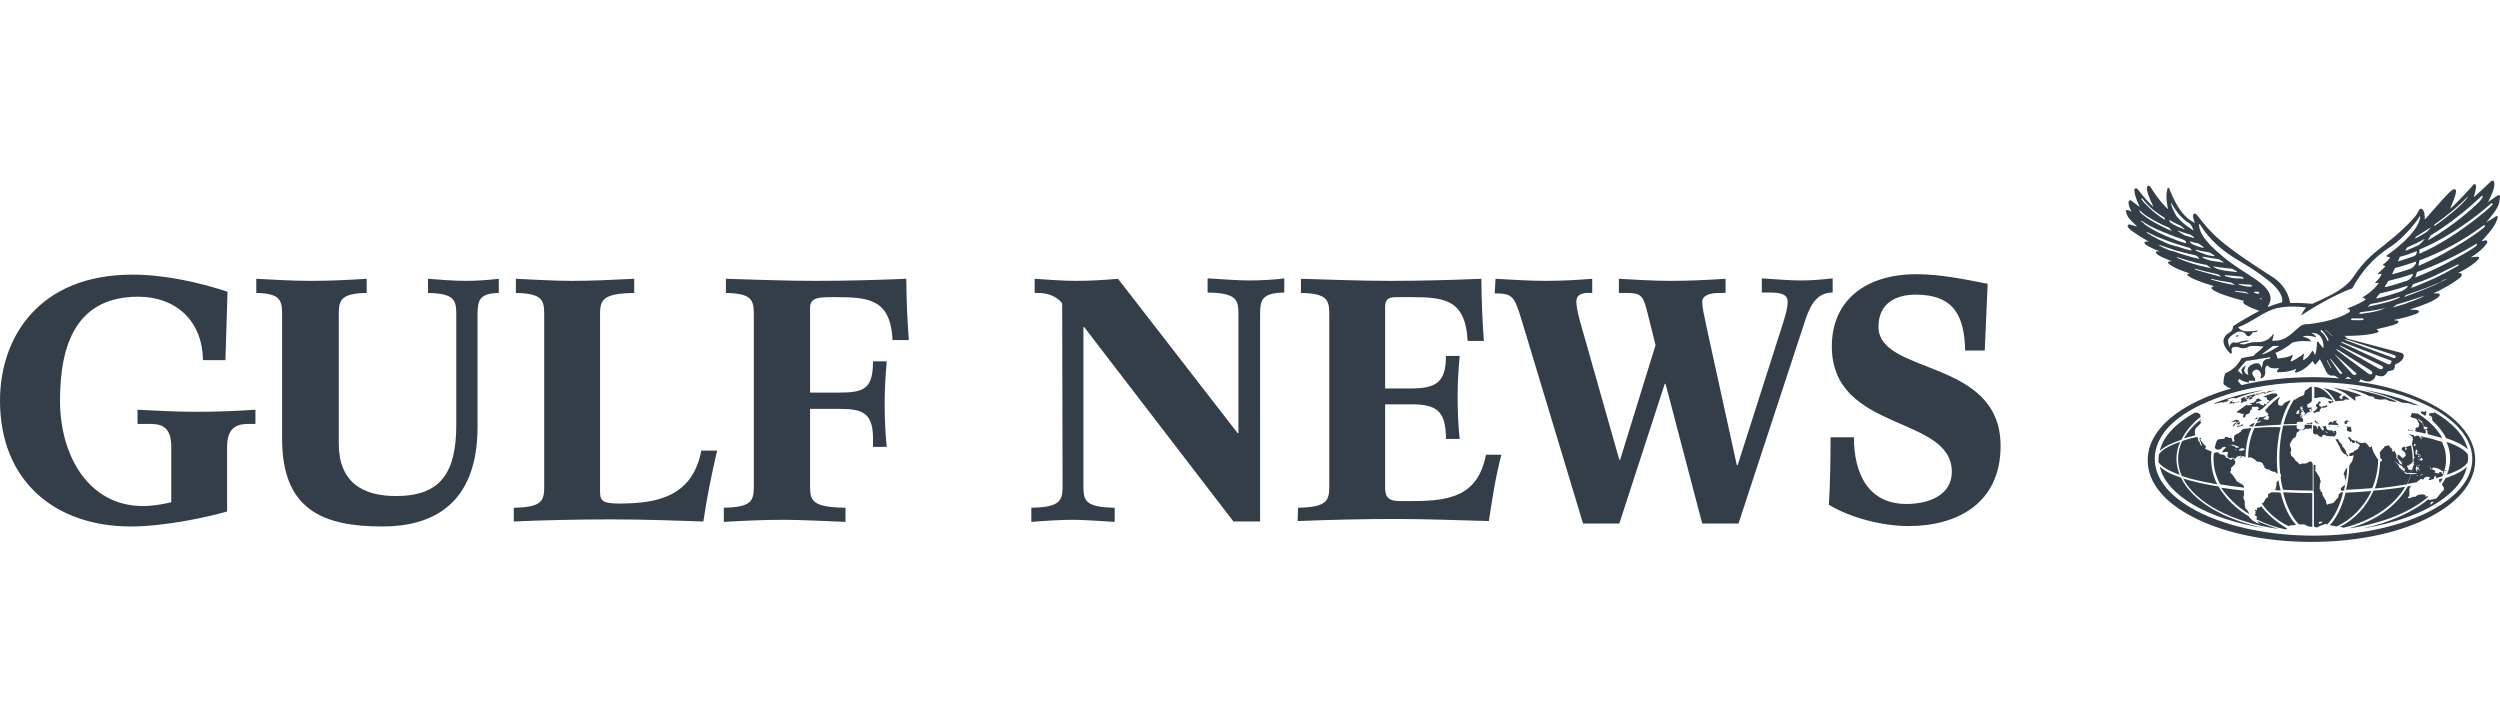 <?xml version="1.0" encoding="UTF-8"?> <svg xmlns="http://www.w3.org/2000/svg" xmlns:xlink="http://www.w3.org/1999/xlink" width="346px" height="100px" viewBox="0 0 346 100" version="1.1"><title>gulf-news-logo</title><g id="gulf-news-logo" stroke="none" stroke-width="1" fill="none" fill-rule="evenodd"><g id="Group-5" transform="translate(0, 25)" fill="#333E48"><path d="M309.523,21.433 C309.465,21.433 309.465,21.49 309.465,21.548 C309.465,21.606 309.58,21.606 309.638,21.606 C309.696,21.548 309.811,21.433 309.869,21.375 C309.811,21.375 309.58,21.433 309.523,21.433 L309.523,21.433 Z M310.792,30.205 L310.619,30.032 L310.965,29.916 L311.08,29.974 L310.792,30.205 Z M312.06,29.628 C312.176,29.57 311.945,29.57 311.945,29.57 L311.599,29.685 L311.541,29.685 C310.907,29.859 310.33,30.032 309.753,30.263 L309.811,30.263 C309.811,30.263 309.926,30.205 310.042,30.147 L310.273,30.147 L310.1,30.32 L310.215,30.378 L310.1,30.724 L310.215,30.724 C310.215,30.724 310.446,30.667 310.446,30.724 L310.446,30.609 L310.734,30.551 L310.849,30.551 L311.022,30.436 L310.965,30.378 L310.849,30.32 L311.08,30.205 L311.253,30.032 L311.426,29.859 L311.657,29.801 L311.657,29.859 L311.368,30.032 L311.253,30.147 L311.195,30.205 L311.311,30.32 C311.311,30.32 311.368,30.263 311.426,30.263 L311.484,30.263 C311.599,30.205 311.714,30.147 311.83,30.089 C311.484,30.089 311.772,29.974 311.772,29.974 L312.003,29.801 L312.291,29.628 L312.752,29.57 L312.983,29.455 L312.176,29.512 C312.233,29.743 312.003,29.685 312.06,29.628 L312.06,29.628 Z M324.402,42.901 C324.633,41.92 324.806,40.882 324.863,39.727 C324.806,39.785 324.748,39.843 324.69,39.9 C324.517,40.131 324.344,40.651 324.344,40.651 L324.46,40.766 C324.46,40.766 324.517,40.882 324.517,40.939 L324.517,41.17 C324.517,41.17 324.633,41.228 324.633,41.343 L324.633,41.574 L324.633,41.92 C324.633,42.093 324.344,42.267 324.229,42.324 C324.114,42.382 324.114,42.44 324.056,42.497 C323.998,42.555 323.941,42.671 323.941,42.671 C323.941,42.671 323.998,42.728 323.998,42.901 C324.114,42.901 324.229,42.901 324.402,42.901 L324.402,42.901 Z M333.11,30.782 C333.514,30.84 333.341,30.782 333.802,30.955 C333.975,31.013 334.379,31.071 334.783,31.128 C332.534,30.147 329.881,29.397 326.94,28.935 C328.958,29.339 330.804,29.974 332.418,30.724 C332.591,30.724 332.88,30.782 333.11,30.782 L333.11,30.782 Z M333.341,34.418 L333.283,34.591 C333.341,34.591 333.399,34.591 333.456,34.649 L333.456,34.591 L333.456,34.476 L333.341,34.418 Z M327.862,36.611 C327.862,36.611 327.747,36.669 327.747,36.611 C327.747,36.553 327.574,36.495 327.574,36.495 L327.401,36.265 L327.286,36.265 L326.882,36.322 C326.709,36.265 326.594,36.265 326.421,36.207 C326.248,36.207 326.305,36.149 326.248,36.091 C326.248,36.034 326.19,35.976 326.132,35.976 C326.017,35.976 325.959,36.034 325.959,36.034 C325.901,36.034 325.728,35.918 325.671,35.918 C325.613,35.918 325.498,35.861 325.44,35.803 C325.382,35.745 325.267,35.514 325.209,35.514 L324.979,35.514 C324.921,35.572 324.979,35.63 325.036,35.687 C325.094,35.745 325.152,35.861 325.209,35.918 C325.267,35.976 325.267,36.034 325.267,36.091 C325.267,36.149 325.325,36.207 325.325,36.207 L325.382,36.207 L325.382,36.091 L325.44,36.034 L325.498,36.091 L325.555,36.265 L325.613,36.322 L325.728,36.322 C325.786,36.322 325.844,36.322 325.844,36.265 C325.901,36.207 326.075,36.034 326.075,36.034 L326.075,36.207 C326.075,36.322 326.248,36.38 326.305,36.38 C326.363,36.38 326.363,36.38 326.421,36.438 C326.478,36.438 326.478,36.495 326.536,36.553 C326.536,36.611 326.594,36.611 326.594,36.611 C326.594,36.611 326.594,36.726 326.478,36.842 C326.363,36.957 326.421,37.073 326.421,37.073 C326.421,37.073 326.363,37.073 326.305,37.13 C326.305,37.188 326.305,37.188 326.248,37.188 C326.19,37.188 326.132,37.246 326.075,37.303 C326.017,37.361 325.959,37.361 325.844,37.361 C325.728,37.419 325.786,37.534 325.786,37.534 C325.613,37.592 325.382,37.707 325.152,37.765 L325.152,38.111 L325.267,38.111 L325.382,38.111 L325.498,38.111 L325.671,37.996 L325.728,37.996 C325.728,37.996 325.786,38.227 325.671,38.342 C325.613,38.458 325.613,38.746 325.498,38.919 C325.382,39.035 325.267,39.208 325.209,39.323 L325.152,39.381 C325.094,40.535 324.979,41.69 324.69,42.786 C325.901,42.728 327.113,42.671 328.324,42.555 C328.843,41.286 329.131,39.958 329.131,38.515 L329.073,38.515 C329.073,38.515 328.958,38.4 328.9,38.285 C328.843,38.169 328.785,38.111 328.67,37.881 C328.554,37.65 328.439,37.534 328.439,37.419 L328.266,36.957 L328.266,36.842 L328.266,36.784 L328.208,36.726 L328.151,36.842 C328.151,36.842 328.035,36.899 327.978,36.899 C327.92,36.899 327.747,36.669 327.747,36.669 C327.747,36.669 327.805,36.669 327.862,36.611 C327.862,36.669 327.862,36.611 327.862,36.611 L327.862,36.611 Z M335.071,32.167 C335.302,32.34 335.533,32.456 335.706,32.629 L335.648,32.571 L335.648,32.456 C335.648,32.456 335.763,32.456 335.763,32.398 L335.763,32.225 L335.763,32.109 L335.821,32.052 L335.821,31.994 L335.706,31.936 L335.706,31.879 L335.59,31.879 L335.648,31.936 L335.59,31.936 L335.533,32.052 L335.417,31.994 C335.417,31.936 335.36,31.936 335.187,31.936 C334.956,31.994 335.071,32.167 335.071,32.167 L335.071,32.167 Z M308.773,36.553 L309.004,36.553 L309.119,36.553 L309.234,36.611 L309.407,36.669 L309.58,36.726 L309.696,36.784 L309.869,36.842 L309.869,36.899 L309.811,36.957 L309.638,36.957 L309.407,36.957 L309.35,36.957 L309.465,36.899 L309.407,36.899 L309.292,36.842 L309.234,36.726 L309.119,36.726 L308.946,36.669 L308.831,36.611 L308.773,36.553 L308.658,36.611 L308.485,36.669 L308.427,36.669 L308.773,36.553 Z M310.1,37.073 L310.1,37.073 L310.1,37.015 L310.273,37.073 L310.446,37.015 C310.446,37.015 310.561,37.073 310.561,37.13 L310.734,37.188 L310.734,37.246 L310.561,37.246 L310.446,37.303 L310.388,37.303 L310.273,37.419 L310.215,37.361 L309.869,37.361 L309.869,37.188 L310.042,37.188 L310.1,37.073 Z M309.58,37.303 L309.407,37.303 L309.35,37.246 L309.35,37.188 L309.58,37.303 Z M307.677,35.745 L307.447,35.745 C307.447,35.745 307.216,35.803 307.101,35.803 C306.985,35.803 306.928,35.861 306.812,35.976 C306.697,36.265 306.639,36.553 306.524,36.899 C306.582,37.13 306.812,37.246 306.985,37.246 C307.274,37.188 307.447,37.13 307.447,37.073 C307.447,37.015 307.62,36.899 307.62,36.899 L307.908,36.842 L308.023,36.842 C308.023,36.842 308.081,36.899 308.023,36.957 C307.966,37.073 307.793,37.188 307.793,37.188 C307.793,37.188 307.677,37.303 307.677,37.361 C307.677,37.419 307.562,37.477 307.504,37.534 C307.447,37.592 307.735,37.592 307.735,37.592 L308.139,37.534 L308.369,37.592 C308.369,37.65 308.254,37.996 308.254,38.111 C308.254,38.227 308.427,38.342 308.542,38.4 C308.542,38.4 308.6,38.458 308.715,38.4 C308.831,38.342 309.004,38.342 309.004,38.342 L309.177,38.4 L309.292,38.573 L309.35,38.458 L309.465,38.4 L309.523,38.342 C309.523,38.342 309.465,38.285 309.58,38.227 C309.696,38.169 309.58,38.169 309.696,38.169 C309.811,38.169 309.811,38.169 309.926,38.111 C310.042,38.054 310.1,38.054 310.1,38.054 L310.157,38.111 L310.1,38.227 L310.1,38.285 C310.1,38.342 310.042,38.4 310.1,38.4 L310.215,38.4 L310.157,38.285 L310.157,38.227 L310.446,38.111 L310.619,38.169 L310.619,38.227 L310.792,38.227 C310.792,37.881 310.792,37.534 310.849,37.188 L310.849,37.13 C310.965,36.091 311.195,35.11 311.599,34.245 C311.195,34.302 310.792,34.302 310.446,34.36 C310.446,34.36 310.446,34.418 310.388,34.418 C310.33,34.476 310.273,34.533 310.157,34.591 L310.157,34.706 L309.753,34.995 C309.638,35.053 309.523,35.053 309.465,35.11 C309.407,35.11 309.234,35.284 309.234,35.341 C309.177,35.399 309.177,35.687 309.177,35.687 C309.177,35.745 309.234,35.861 309.234,35.918 C309.234,35.976 309.292,35.976 309.234,36.034 C309.177,36.091 309.119,36.149 309.061,36.149 L309.004,36.149 C309.004,36.149 308.946,35.976 308.946,35.918 C308.946,35.861 308.888,35.803 308.888,35.803 L308.888,35.687 L308.831,35.63 C308.831,35.63 308.715,35.572 308.658,35.572 C308.6,35.63 308.542,35.63 308.542,35.63 C308.542,35.63 308.427,35.514 308.312,35.514 C308.196,35.514 307.908,35.399 307.908,35.514 C307.908,35.63 308.081,35.63 307.908,35.63 C307.735,35.745 307.735,35.745 307.677,35.745 L307.677,35.745 Z M328.266,29.859 C328.497,29.916 328.785,29.974 328.554,30.032 C328.381,30.089 328.785,30.205 328.785,30.205 L329.419,30.32 C329.419,30.32 329.938,30.263 330.112,30.263 C330.285,30.263 330.688,30.493 330.688,30.493 L331.323,30.609 L331.669,30.609 L331.669,30.551 C329.708,29.685 327.401,29.108 324.863,28.704 C325.844,28.993 326.767,29.281 327.632,29.685 C327.862,29.859 328.093,29.859 328.266,29.859 L328.266,29.859 Z M308.427,30.84 L308.773,30.84 L309.004,30.782 L309.119,30.782 L309.061,30.84 C309.061,30.84 309.061,30.897 309.119,30.897 C309.177,30.897 309.234,30.782 309.234,30.782 L309.234,30.724 L309.58,30.667 L309.869,30.667 L309.926,30.667 L309.926,30.609 C309.926,30.551 309.696,30.609 309.696,30.609 C309.696,30.609 309.061,30.724 309.004,30.667 C308.946,30.667 308.888,30.609 308.888,30.551 C308.946,30.493 309.119,30.493 309.119,30.436 L309.061,30.436 C308.888,30.493 308.715,30.551 308.542,30.667 L308.658,30.667 L308.658,30.724 L308.427,30.84 Z M333.975,34.706 L333.975,34.706 C333.975,34.649 333.918,34.591 333.918,34.591 L333.687,34.591 C333.629,34.591 333.572,34.649 333.572,34.649 C333.745,34.649 333.86,34.649 333.975,34.706 L333.975,34.706 Z M325.036,33.264 L324.979,33.206 L324.921,33.206 L324.806,33.206 L324.69,33.206 L324.575,33.264 L324.46,33.379 C324.46,33.494 324.517,33.552 324.517,33.668 L324.863,33.668 L324.748,33.552 L324.748,33.494 L324.806,33.552 L324.863,33.494 L324.806,33.437 L324.863,33.379 L325.094,33.379 L325.094,33.321 L324.979,33.264 C325.036,33.437 325.036,33.264 325.036,33.264 L325.036,33.264 Z M335.936,34.245 L335.879,34.418 L335.706,34.36 L335.648,34.36 L335.648,34.418 L335.59,34.418 L335.417,34.302 C335.417,34.302 335.417,34.187 335.475,34.187 C335.533,34.187 335.475,34.129 335.475,34.129 L335.36,33.956 L335.36,33.898 L335.648,34.072 L335.936,34.129 L335.994,34.245 C335.994,34.245 335.936,34.245 335.936,34.245 L335.936,34.245 Z M335.302,33.725 L335.187,33.552 L335.071,33.437 L334.898,33.264 L334.668,33.033 L334.61,32.917 L334.956,33.148 L335.244,33.379 L335.244,33.552 L335.417,33.783 L335.36,33.841 C335.36,33.841 335.302,33.725 335.302,33.725 L335.302,33.725 Z M335.994,34.937 L336.052,35.11 C336.801,35.284 337.436,35.457 338.013,35.63 C337.32,34.36 336.167,33.206 334.61,32.225 L334.552,32.225 L334.437,32.225 L334.322,32.225 C334.206,32.225 334.091,32.167 333.918,32.167 L333.802,32.167 L333.687,32.513 L333.572,32.686 L333.629,32.686 L333.802,32.744 L333.86,32.86 L333.975,32.86 L333.975,32.802 C333.975,32.802 334.206,32.917 334.264,32.917 C334.322,32.917 334.437,32.975 334.437,32.975 C334.437,32.975 334.495,33.033 334.495,33.09 L334.61,33.264 C334.668,33.321 334.783,33.552 334.783,33.552 L334.783,33.61 C334.783,33.61 334.783,33.725 334.841,33.725 C334.841,33.725 334.783,33.841 334.783,33.898 C334.783,33.956 334.725,34.072 334.725,34.072 L334.61,34.187 L334.495,34.187 L334.437,34.129 L334.379,34.187 C334.379,34.245 334.264,34.302 334.264,34.302 L334.379,34.418 L334.264,34.533 L334.206,34.533 L334.264,34.649 C334.264,34.649 334.437,34.706 334.495,34.764 C334.898,34.822 335.244,34.88 335.59,34.995 L335.706,34.937 L335.763,34.706 L335.648,34.591 L335.648,34.476 L335.763,34.476 L335.821,34.533 L335.994,34.649 L335.936,34.822 L335.994,34.937 Z M331.38,38.919 L331.496,38.977 L331.669,38.977 L331.726,39.092 L331.957,39.208 L332.13,39.323 L332.303,39.439 L332.418,39.496 L332.534,39.554 L332.476,39.67 L332.534,39.67 L332.649,39.785 L332.822,39.843 L332.822,40.247 L332.707,40.247 C332.707,40.247 332.476,40.016 332.418,40.016 C332.361,39.958 332.303,39.9 332.245,39.843 C332.245,39.785 332.13,39.727 332.13,39.727 L332.015,39.612 L331.957,39.381 C331.899,39.323 331.899,39.323 331.842,39.266 L331.726,39.15 C331.726,39.15 331.496,38.919 331.496,38.862 C331.323,38.919 331.38,38.919 331.38,38.919 L331.38,38.919 Z M332.995,37.303 L332.88,37.246 C332.822,37.246 332.88,37.13 332.88,37.13 L332.937,37.015 L333.053,37.015 L333.11,37.015 L333.053,37.188 L332.995,37.303 Z M329.477,38.919 L329.477,38.919 L329.419,38.804 C329.362,40.131 329.131,41.401 328.67,42.613 C330.169,42.497 331.611,42.267 333.11,42.036 C333.341,41.574 333.514,41.112 333.687,40.651 L333.456,40.593 L333.11,40.593 L332.88,40.535 L332.88,40.478 L332.764,40.42 L332.764,40.362 L332.937,40.362 C332.995,40.362 333.053,40.42 333.053,40.42 C333.053,40.42 333.168,40.478 333.226,40.478 L333.341,40.478 L333.399,40.42 L333.629,40.478 L333.745,40.535 C333.802,40.362 333.86,40.189 333.86,40.016 L333.687,40.016 L333.572,40.074 L333.514,40.016 L333.341,40.016 L333.283,39.785 L333.168,39.67 L333.168,39.496 L333.226,39.381 L333.399,39.439 L333.514,39.266 L333.687,39.208 L333.802,39.035 L333.918,38.977 L333.918,38.919 L333.918,38.515 C333.918,37.881 333.802,37.246 333.687,36.611 C333.629,36.669 333.514,36.726 333.456,36.726 C333.341,36.726 333.053,36.842 333.053,36.842 L332.937,36.899 L332.937,37.015 L332.88,37.015 L332.822,36.842 C332.822,36.842 332.707,36.784 332.534,36.899 C332.418,36.957 332.361,37.188 332.361,37.188 L332.476,37.303 C332.476,37.303 332.534,37.361 332.591,37.419 C332.649,37.477 332.822,37.592 332.822,37.592 C332.822,37.592 332.937,37.765 332.937,37.823 L332.937,38.111 L332.764,38.227 L332.534,38.458 L332.476,38.458 L332.476,38.342 L332.534,38.285 L332.361,38.285 C332.361,38.285 332.245,38.227 332.245,38.169 C332.245,38.111 332.072,37.996 332.072,37.996 L332.015,37.996 L331.957,37.996 L331.957,37.881 L331.842,37.881 L331.842,38.054 L331.784,38.285 L331.784,38.4 L331.842,38.4 L331.899,38.458 L332.015,38.631 L332.072,38.689 C332.072,38.689 332.13,38.689 332.188,38.746 C332.245,38.804 332.303,38.919 332.361,38.919 C332.418,38.919 332.418,39.208 332.418,39.208 C332.418,39.266 332.534,39.323 332.534,39.323 L332.476,39.323 L332.13,39.15 C332.13,39.15 331.957,38.862 331.957,38.746 C331.957,38.689 331.726,38.458 331.669,38.4 C331.611,38.4 331.669,38.111 331.669,37.996 C331.669,37.881 331.496,37.65 331.496,37.592 C331.496,37.534 331.323,37.303 331.323,37.303 L331.323,37.419 C331.323,37.477 331.207,37.534 331.207,37.534 L331.092,37.477 L331.092,37.188 C331.034,37.188 330.977,36.957 330.861,36.957 C330.746,36.899 330.688,36.726 330.688,36.726 C330.688,36.669 330.515,36.611 330.515,36.611 L330.458,36.669 L330.285,36.726 L330.169,36.726 L329.996,36.784 L329.996,36.899 C329.996,36.899 329.996,36.957 329.938,36.957 C329.881,37.015 329.708,37.188 329.708,37.188 C329.65,37.246 329.535,37.303 329.535,37.419 C329.535,37.477 329.362,37.534 329.362,37.534 C329.362,37.765 329.419,38.054 329.419,38.342 C329.419,38.342 329.592,38.573 329.65,38.573 L329.65,38.689 L329.65,38.746 L329.477,38.919 Z M336.052,43.652 C336.052,43.652 335.936,43.709 335.879,43.709 C335.821,43.709 335.706,43.767 335.706,43.709 C335.706,43.709 335.706,43.536 335.59,43.479 C335.475,43.421 335.187,43.421 335.187,43.421 C335.129,43.421 334.956,43.479 334.783,43.479 C334.668,43.479 334.668,43.479 334.495,43.594 C334.322,43.709 334.379,43.709 334.264,43.767 C334.149,43.767 334.091,43.709 333.975,43.767 C333.86,43.825 333.802,43.825 333.687,43.883 C333.572,43.94 333.399,43.998 333.341,43.94 C333.283,43.883 333.226,43.825 333.226,43.825 C333.226,43.825 333.514,43.652 333.456,43.536 L333.456,42.959 C333.456,42.844 333.399,42.901 333.456,42.786 C333.456,42.671 333.572,42.382 333.629,42.324 C333.687,42.267 333.745,42.267 333.802,42.209 C333.629,42.267 333.456,42.267 333.226,42.324 C331.726,45.037 328.727,47.172 324.979,48.153 C329.65,47.461 333.572,45.902 336.052,43.767 L336.052,43.652 L336.052,43.652 Z M332.88,42.382 C331.438,42.613 329.938,42.786 328.497,42.901 C327.516,45.152 325.844,46.941 323.825,47.922 C323.998,47.922 324.171,47.98 324.344,48.038 C328.208,47.114 331.323,45.037 332.88,42.382 L332.88,42.382 Z M312.003,34.245 C311.426,35.514 311.138,36.957 311.138,38.342 L311.195,38.342 C311.253,38.342 311.426,38.285 311.426,38.285 C311.426,38.285 311.484,38.342 311.599,38.342 C311.657,38.342 311.714,38.4 311.772,38.4 L311.772,38.458 L311.887,38.458 C311.887,38.458 311.887,38.515 312.003,38.573 C312.06,38.573 312.176,38.689 312.176,38.689 L312.176,38.746 C312.176,38.746 312.176,38.689 312.291,38.804 C312.349,38.862 312.349,38.919 312.464,38.919 C312.522,38.919 312.637,38.862 312.752,38.919 C312.868,38.977 313.098,39.035 313.098,39.092 C313.156,39.15 313.214,39.208 313.214,39.266 C313.214,39.323 313.271,39.381 313.271,39.381 L313.387,39.554 L313.387,39.67 C313.387,39.727 313.444,39.785 313.444,39.785 C313.502,39.785 313.617,39.843 313.617,39.843 L313.675,39.958 L313.963,39.958 C314.021,40.016 314.252,40.074 314.252,40.131 C314.252,40.131 314.31,40.189 314.367,40.189 C314.425,40.189 314.598,40.304 314.656,40.304 C314.713,40.304 314.771,40.247 314.829,40.304 C314.886,40.362 314.944,40.362 315.002,40.42 C315.059,40.478 315.117,40.535 315.232,40.593 C315.175,39.958 315.117,39.266 315.117,38.631 C315.117,37.015 315.29,35.457 315.636,34.129 C314.367,34.072 313.156,34.129 312.003,34.245 L312.003,34.245 Z M328.208,42.959 C327.055,43.075 325.844,43.132 324.633,43.19 C324.171,45.095 323.364,46.71 322.441,47.692 C322.787,47.749 323.191,47.807 323.364,47.865 C325.44,46.941 327.17,45.152 328.208,42.959 L328.208,42.959 Z M338.589,36.149 C338.935,36.899 339.108,37.707 339.108,38.515 C339.108,39.266 338.935,40.016 338.647,40.708 C340.146,40.189 341.127,39.612 341.53,38.977 C341.53,38.804 341.588,38.631 341.588,38.515 C341.588,38.285 341.588,38.054 341.53,37.881 C341.127,37.246 340.089,36.669 338.589,36.149 L338.589,36.149 Z M336.744,44.575 C336.628,44.633 336.513,44.748 336.455,44.806 L336.34,44.864 L336.455,44.46 L336.571,44.46 L336.801,44.402 C336.744,44.46 336.744,44.517 336.744,44.575 L336.744,44.575 Z M337.955,42.036 L337.955,42.036 C338.013,42.151 338.128,42.324 338.186,42.44 C338.243,42.497 338.301,42.44 338.243,42.613 C338.186,42.786 338.243,42.844 338.07,42.959 C337.897,43.132 337.493,43.594 337.378,43.767 C337.263,43.94 337.205,43.998 337.147,43.998 C337.032,43.998 336.859,44.056 336.744,44.113 C336.628,44.113 336.571,44.113 336.455,44.171 C336.398,44.171 336.34,44.229 336.225,44.171 C336.109,44.171 336.109,44.113 336.052,44.113 C333.918,45.902 330.688,47.345 326.94,48.153 C330.054,47.634 332.937,46.826 335.36,45.672 C338.82,43.998 340.954,41.863 341.415,39.612 C340.838,40.189 339.858,40.708 338.474,41.17 C338.359,41.401 338.128,41.747 337.955,42.036 L337.955,42.036 Z M313.963,32.975 C313.963,32.975 313.963,33.09 313.906,33.09 L313.617,33.09 L313.56,33.033 L313.271,33.033 L313.271,32.917 L313.502,32.744 L313.675,32.513 L313.848,32.398 L313.906,32.571 L313.79,32.629 L313.963,32.629 C313.963,32.629 314.079,32.629 314.079,32.686 C313.963,32.802 313.963,32.975 313.963,32.975 L313.963,32.975 Z M315.29,30.84 L315.29,30.493 C315.29,30.436 315.405,30.263 315.405,30.263 C315.405,30.263 315.463,30.089 315.521,30.089 C315.578,30.089 315.521,30.032 315.463,29.974 C314.771,30.436 314.137,31.071 313.56,31.705 C313.56,31.763 313.56,31.821 313.502,31.879 C313.444,31.936 313.675,31.994 313.675,31.994 C313.733,31.994 313.733,32.052 313.79,32.109 L313.56,32.167 L313.617,32.167 L313.79,32.167 L313.906,32.225 L313.963,32.282 L313.906,32.398 L313.848,32.456 L313.56,32.571 C313.56,32.571 313.329,32.686 313.271,32.686 C313.214,32.686 313.156,32.744 313.098,32.744 L312.695,32.744 C312.579,32.917 312.464,33.148 312.349,33.321 L312.637,33.321 L312.868,33.206 L312.925,33.264 L312.695,33.437 L312.406,33.494 L312.233,33.61 C312.176,33.725 312.118,33.898 312.003,34.014 C313.214,33.898 314.425,33.841 315.636,33.783 C315.982,32.456 316.443,31.301 317.02,30.436 L316.789,30.436 L316.155,30.782 L315.809,31.186 L315.636,31.128 L315.348,31.071 L315.29,30.84 Z M323.249,30.551 L323.537,30.493 C323.537,30.493 324.056,30.493 324.344,30.436 C324.633,30.378 324.517,30.263 324.517,30.263 L325.094,30.32 L325.094,30.205 C324.863,30.032 324.633,29.859 324.402,29.743 L324.114,30.032 L324.229,30.205 L324.056,30.263 L323.71,29.974 L324.056,29.628 L324.171,29.628 C323.364,29.166 322.441,28.878 321.518,28.704 C322.153,29.051 322.73,29.685 323.249,30.551 L323.249,30.551 Z M320.653,31.994 L320.884,31.994 L321.057,31.936 L321.057,31.821 L321.057,31.705 L321.172,31.59 L321.23,31.59 L321.23,31.417 L321.749,31.417 C321.807,31.417 322.038,31.301 322.095,31.244 C322.211,31.244 322.038,31.071 322.038,31.071 L321.749,31.186 L321.23,31.301 L320.999,31.186 L320.999,31.071 C320.999,31.071 320.884,30.897 320.999,30.897 C321.115,30.84 321.23,30.667 321.23,30.667 L320.999,30.551 L320.826,30.609 L320.884,30.724 L320.769,30.84 L320.538,31.013 L320.538,31.244 L320.769,31.417 L320.596,31.648 L320.365,31.879 L320.192,31.879 L320.192,32.109 L320.307,32.167 L320.653,31.994 Z M321.057,29.974 L321.807,29.974 C321.807,29.974 321.864,30.089 321.922,30.089 C322.038,30.089 322.787,30.378 322.787,30.378 L322.903,30.436 C322.153,29.281 321.288,28.589 320.307,28.531 L320.307,30.147 C320.365,30.089 320.365,30.089 320.48,30.089 C320.653,30.089 321.057,29.974 321.057,29.974 L321.057,29.974 Z M324.69,29.512 L324.806,29.57 L324.748,29.57 C325.152,29.859 325.555,30.147 325.959,30.493 L325.959,30.436 C325.959,30.436 326.017,30.089 325.959,29.974 C325.959,29.859 326.132,29.916 326.305,29.859 C326.421,29.859 326.651,29.743 326.882,29.743 C325.613,29.224 324.229,28.878 322.903,28.647 C323.479,28.878 324.056,29.108 324.633,29.455 L324.69,29.512 Z M315.117,41.69 L315.059,41.805 L315.059,42.151 C315.059,42.209 314.944,42.728 314.886,42.844 C315.117,42.844 315.405,42.844 315.636,42.901 C315.521,42.44 315.405,41.92 315.348,41.459 C315.29,41.516 315.232,41.574 315.232,41.574 C315.232,41.574 315.175,41.69 315.117,41.69 L315.117,41.69 Z M320.653,33.437 C320.653,33.437 320.48,33.264 320.48,33.206 C320.48,33.148 320.365,33.206 320.365,33.264 L320.365,33.379 C320.365,33.437 320.48,33.494 320.538,33.494 L320.596,33.552 L320.653,33.61 L320.999,33.61 L320.653,33.437 L320.653,33.437 Z M321.288,47.172 L321.403,47.345 L320.999,47.518 L320.884,47.23 C320.884,47.288 321.288,47.172 321.288,47.172 L321.288,47.172 Z M320.826,47.922 C320.999,47.807 321.807,47.518 321.807,47.518 C321.807,47.518 321.922,47.518 322.095,47.576 C323.018,46.653 323.825,45.095 324.287,43.132 L323.941,43.132 L323.941,43.248 C323.883,43.305 323.825,43.305 323.768,43.305 C323.71,43.305 323.652,43.479 323.652,43.479 C323.652,43.479 323.71,43.652 323.652,43.709 C323.652,43.767 323.595,43.825 323.537,43.94 C323.422,43.998 323.191,44.287 323.076,44.46 C322.96,44.575 322.787,44.691 322.557,44.691 C322.326,44.691 322.095,44.864 322.095,44.864 L321.922,44.575 L321.922,44.344 C321.922,44.287 321.749,44.056 321.691,43.94 C321.634,43.825 321.461,43.594 321.461,43.536 C321.403,43.421 321.403,43.305 321.403,43.19 C321.403,43.19 321.403,43.132 321.345,43.075 L320.25,43.075 L320.25,47.807 C320.423,48.038 320.711,48.038 320.826,47.922 L320.826,47.922 Z M321.807,34.706 L322.038,34.764 L322.095,34.822 L322.153,34.822 L322.153,34.88 L321.98,34.88 L321.807,34.706 Z M323.076,34.764 L323.133,34.764 L323.076,34.764 L323.076,34.822 L323.018,34.88 L322.96,34.88 L322.903,34.822 L323.076,34.764 L323.076,34.764 Z M320.653,35.11 L320.826,35.168 L320.884,35.341 L321.057,35.399 L321.288,35.514 L321.403,35.399 L321.403,35.284 L321.461,35.226 L321.691,35.168 L321.922,35.284 L322.095,35.341 L322.268,35.341 C322.326,35.341 322.499,35.399 322.499,35.399 L322.614,35.399 L322.73,35.341 L322.903,35.399 L323.076,35.399 L323.191,35.341 L323.249,35.226 L323.306,35.053 L323.364,34.937 L323.364,34.822 L323.306,34.764 L323.306,34.706 L323.306,34.591 L323.249,34.649 L323.133,34.591 L323.018,34.706 L322.845,34.706 C322.787,34.706 322.787,34.649 322.787,34.591 C322.787,34.533 322.614,34.533 322.614,34.533 L322.557,34.591 L322.441,34.591 L322.384,34.533 L322.211,34.533 L321.98,34.36 L321.98,34.187 C321.98,34.187 321.922,34.129 321.922,34.072 C321.922,34.014 321.864,33.956 321.864,33.956 L321.749,33.956 L321.691,34.014 L321.576,34.014 L321.461,34.014 L321.461,34.129 L321.634,34.302 L321.576,34.418 L321.576,34.591 L321.518,34.591 L321.403,34.533 L321.288,34.418 L321.288,34.36 L321.172,34.245 L321.057,34.014 L321.057,33.956 L320.769,33.956 C320.826,33.956 320.942,34.072 320.942,34.072 L320.942,34.129 L320.884,34.072 L320.826,34.014 C320.769,34.014 320.769,34.072 320.769,34.072 L320.769,34.129 C320.769,34.129 320.826,34.129 320.826,34.187 L320.826,34.245 L320.769,34.245 L320.769,34.302 L320.711,34.36 L320.653,34.36 L320.653,34.302 L320.711,34.245 L320.653,34.072 L320.423,33.898 L320.134,33.898 L320.134,34.706 L320.134,34.764 L320.134,34.937 C320.192,34.995 320.307,35.11 320.365,35.11 C320.538,35.11 320.653,35.11 320.653,35.11 L320.653,35.11 Z M321.057,42.671 C320.999,42.613 321.057,42.497 321.057,42.44 L321.057,42.036 C321.057,41.92 321.172,41.805 321.172,41.69 C321.172,41.574 321.172,41.516 321.115,41.401 C321.057,41.286 321.115,41.286 321.057,41.112 C320.999,40.997 320.48,40.189 320.48,40.189 L320.365,40.074 C320.365,40.074 320.48,39.958 320.48,39.9 C320.538,39.843 320.423,39.785 320.423,39.727 C320.423,39.67 320.48,39.612 320.48,39.554 C320.538,39.439 320.423,39.381 320.307,39.323 L320.192,39.323 L320.192,43.075 L321.172,43.075 C321.23,42.844 321.115,42.671 321.057,42.671 L321.057,42.671 Z M301.679,40.708 C301.391,40.016 301.218,39.266 301.218,38.515 C301.218,37.707 301.391,36.899 301.737,36.149 C300.238,36.669 299.2,37.246 298.796,37.881 C298.796,38.111 298.738,38.285 298.738,38.515 L298.738,38.977 C299.2,39.612 300.18,40.189 301.679,40.708 L301.679,40.708 Z M318.174,47.576 L318.923,47.576 L319.5,47.865 L320.019,47.922 L320.019,43.248 C318.635,43.248 317.308,43.19 315.982,43.132 C316.443,45.095 317.251,46.653 318.174,47.576 L318.174,47.576 Z M312.925,45.037 C312.925,45.095 312.868,45.152 312.81,45.21 C312.695,45.21 312.579,45.268 312.522,45.268 L312.349,45.268 L312.349,45.441 C312.349,45.498 312.406,45.498 312.406,45.556 C312.349,45.614 312.291,45.614 312.291,45.614 L312.118,45.556 C312.118,45.556 312.06,45.556 312.06,45.614 C312.06,45.672 312.118,45.729 312.118,45.729 L312.233,45.787 L312.176,45.845 L312.118,45.902 L312.176,46.018 L312.176,46.133 L312.06,46.191 C312.06,46.249 312.06,46.364 312.118,46.364 C312.176,46.364 312.291,46.422 312.291,46.422 L312.349,46.537 L312.349,46.653 C312.349,46.653 312.291,46.71 312.291,46.768 L312.291,46.884 C313.56,47.518 314.944,47.98 316.328,48.269 C316.386,48.211 316.501,48.211 316.559,48.153 C315.117,47.288 313.906,46.306 312.925,45.037 L312.925,45.037 Z M318.923,34.014 L318.981,34.187 L318.923,34.245 L318.808,34.36 L318.693,34.476 L318.462,34.476 L318.347,34.591 L318.231,34.476 L318.116,34.36 L318,34.36 L317.885,34.302 L317.885,34.187 L317.827,34.072 L317.885,33.841 C317.251,33.841 316.616,33.898 315.982,33.898 C315.636,35.399 315.463,36.899 315.463,38.4 C315.463,39.15 315.521,39.843 315.578,40.535 C315.636,40.593 315.694,40.708 315.694,40.766 C315.694,40.824 315.694,40.939 315.636,40.997 C315.694,41.632 315.809,42.209 315.982,42.786 C317.308,42.844 318.693,42.901 320.077,42.901 L320.077,39.15 C320.019,39.15 319.961,38.919 319.846,38.862 C319.731,38.804 319.385,39.035 319.385,39.035 C319.385,39.035 319.212,39.15 319.039,39.15 L318.866,39.15 L318.577,39.15 C318.577,39.15 318.404,39.266 318.347,39.266 C318.289,39.266 318.174,39.208 318.116,39.092 C318.116,39.035 317.77,38.804 317.77,38.804 C317.77,38.804 317.597,38.631 317.597,38.573 C317.597,38.515 317.424,38.342 317.366,38.285 C317.366,38.227 317.193,38.169 317.135,38.111 C317.078,37.996 317.078,37.996 317.078,37.881 C317.078,37.765 316.962,37.65 316.962,37.65 L317.078,37.477 C317.078,37.477 317.135,37.188 317.078,37.073 C317.078,36.957 317.02,36.957 317.02,36.899 C317.02,36.842 316.905,36.784 316.905,36.553 C316.905,36.38 317.02,36.265 317.02,36.265 C317.02,36.265 317.135,36.034 317.193,35.976 C317.251,35.918 317.366,35.63 317.424,35.63 C317.481,35.63 317.712,35.572 317.77,35.341 C317.77,35.284 317.77,35.226 317.827,35.226 L317.827,35.11 L317.827,34.995 C317.885,34.937 317.827,34.937 317.885,34.88 C317.943,34.822 318,34.764 318.058,34.764 C318.116,34.764 318.231,34.591 318.231,34.591 L318.231,34.476 L318.347,34.476 L318.462,34.533 L318.693,34.533 L318.866,34.476 L318.981,34.418 C318.981,34.418 319.096,34.36 319.154,34.302 C319.212,34.302 319.385,34.418 319.615,34.302 C319.846,34.245 319.788,34.302 319.788,34.302 L319.961,34.36 L319.961,33.783 L318.981,33.783 L318.923,34.014 Z M314.425,43.132 C314.367,43.132 314.252,43.19 314.252,43.19 C314.194,43.248 313.906,43.363 313.906,43.421 C313.848,43.479 313.963,43.652 313.906,43.709 C313.906,43.767 313.848,43.825 313.79,43.883 L313.675,43.94 C313.675,43.94 313.733,43.94 313.617,43.998 C313.56,44.056 313.502,44.056 313.502,44.113 C313.502,44.171 313.387,44.344 313.387,44.344 C313.387,44.344 313.387,44.402 313.329,44.46 C313.271,44.517 313.271,44.575 313.214,44.633 C313.156,44.633 313.098,44.691 313.041,44.633 L312.983,44.633 C313.963,46.018 315.232,47.114 316.732,47.807 C316.962,47.692 317.193,47.692 317.424,47.692 C317.539,47.692 317.654,47.634 317.77,47.634 C316.847,46.653 316.097,45.095 315.636,43.19 C315.29,43.132 314.829,43.132 314.425,43.132 L314.425,43.132 Z M319.731,33.61 L319.5,33.552 L319.269,33.61 L319.269,33.668 L320.019,33.668 L320.019,33.494 L319.904,33.437 L319.731,33.61 Z M336.167,32.513 L336.282,32.513 L336.398,32.571 L336.513,32.629 L336.513,32.686 L336.513,32.744 L336.628,32.802 L336.628,32.86 L336.571,32.917 L336.628,32.975 L336.571,33.033 L336.686,33.148 L336.628,33.206 C337.436,33.956 338.128,34.764 338.532,35.63 C339.916,36.091 340.954,36.611 341.53,37.188 C341.069,35.226 339.397,33.494 336.917,32.052 C336.859,32.109 336.801,32.167 336.801,32.167 L336.801,32.225 L336.686,32.167 C336.628,32.109 336.455,32.167 336.455,32.167 L336.455,32.225 L336.34,32.167 L336.282,32.225 L336.167,32.225 L336.225,32.34 C336.109,32.456 336.167,32.513 336.167,32.513 L336.167,32.513 Z M319.039,32.282 L318.923,32.34 L319.039,32.398 L319.039,32.456 L318.75,32.513 L318.577,32.513 L318.462,32.513 L318.289,32.513 L318.347,32.456 L318.404,32.398 L318.462,32.34 L318.577,32.34 L318.635,32.282 L318.52,32.282 L318.404,32.282 L318.404,32.225 L318.52,32.167 L318.52,32.109 L318.462,32.052 L318.52,31.994 L318.635,32.052 L318.693,31.936 L318.635,31.879 L318.635,31.821 C318.635,31.821 318.577,31.879 318.52,31.821 C318.462,31.821 318.462,31.763 318.462,31.763 L318.52,31.705 C318.52,31.705 318.52,31.648 318.462,31.648 L318.347,31.648 L318.404,31.532 L318.347,31.475 L318.347,31.359 L318.404,31.301 L318.462,31.359 L318.52,31.244 L318.577,31.244 L318.693,31.244 L318.693,31.301 L318.462,31.417 L318.52,31.417 L318.635,31.417 L318.75,31.475 L318.693,31.59 L318.577,31.648 L318.577,31.705 L318.693,31.705 C318.693,31.705 318.75,31.705 318.75,31.763 C318.75,31.821 318.75,31.821 318.808,31.879 C318.866,31.879 318.866,31.936 318.866,31.994 L318.923,32.052 L318.981,32.109 L318.981,32.167 L318.981,32.225 L319.039,32.282 L319.096,32.225 L319.154,32.282 L319.039,32.282 Z M318.231,31.936 L318.174,31.994 L318.231,32.167 L318.231,32.225 L318.116,32.225 L318,32.282 L317.885,32.282 L317.77,32.225 L317.77,32.167 L317.885,32.109 L317.885,32.052 L317.827,32.052 L317.885,31.936 L318,31.936 L318,31.821 L318.116,31.763 L318.231,31.821 L318.289,31.821 L318.289,31.879 C318.231,31.821 318.231,31.879 318.231,31.936 L318.231,31.936 Z M319.5,28.762 C319.5,28.762 319.096,29.051 319.039,29.051 C318.981,29.108 318.923,29.397 318.923,29.455 C318.923,29.512 318.866,29.685 318.866,29.685 C318.866,29.685 318.462,29.859 318.289,29.916 C318.116,29.974 317.943,30.147 317.712,30.263 C317.654,30.32 317.597,30.32 317.481,30.32 C316.905,31.186 316.386,32.34 316.04,33.725 C316.674,33.725 317.308,33.668 317.885,33.668 L317.827,33.494 L317.943,33.494 L318,33.379 L318.116,33.379 L318.231,33.379 L318.347,33.379 L318.635,33.379 C318.75,33.379 318.75,33.321 318.75,33.321 L318.75,33.09 L318.693,32.917 L318.577,32.802 L318.347,32.686 L318.347,32.629 L318.462,32.629 L318.52,32.686 L318.693,32.629 L318.635,32.513 L318.808,32.513 L318.923,32.456 L319.096,32.34 C319.096,32.34 319.212,32.282 319.269,32.167 C319.327,32.052 319.558,32.052 319.558,32.052 L319.731,31.994 L319.673,31.879 L319.615,31.763 L319.558,31.705 L319.788,31.59 L319.846,31.763 L319.788,31.936 L319.904,31.936 L319.904,31.417 L319.904,31.359 L319.673,31.417 L319.442,31.417 C319.385,31.417 319.327,31.301 319.327,31.301 L319.327,31.071 C319.269,30.955 319.385,30.955 319.442,30.897 C319.558,30.84 319.558,30.84 319.673,30.782 C319.788,30.724 319.904,30.609 319.904,30.551 L319.961,30.493 L319.961,28.531 C319.846,28.531 319.788,28.531 319.673,28.589 L319.5,28.762 Z M306.466,30.897 L306.928,30.782 C306.928,30.782 307.447,30.667 307.504,30.667 L307.562,30.724 L307.85,30.667 L307.966,30.609 L308.139,30.609 C308.312,30.493 308.542,30.436 308.715,30.378 C308.658,30.378 308.6,30.436 308.485,30.493 C308.254,30.551 308.542,30.378 308.254,30.378 C308.196,30.378 308.369,30.263 308.542,30.205 C308.715,30.147 308.658,30.147 309.004,30.089 C309.35,30.032 309.35,30.147 309.35,30.147 L309.407,30.147 C310.561,29.685 311.772,29.339 313.041,29.051 L313.098,29.051 C313.098,29.051 313.156,29.051 313.214,28.993 C310.676,29.397 308.369,30.032 306.409,30.84 L306.466,30.84 C306.351,30.897 306.466,30.897 306.466,30.897 L306.466,30.897 Z M304.621,35.63 C304.563,35.572 304.505,35.572 304.505,35.572 L304.39,35.687 C304.39,35.745 304.505,35.918 304.505,35.918 L304.505,36.034 L304.621,36.265 L304.621,36.438 L304.678,36.495 C304.678,36.553 304.736,36.553 304.736,36.611 L304.794,36.669 L304.678,36.669 L304.505,36.495 L304.448,36.438 L304.505,36.322 C304.505,36.322 304.448,36.265 304.448,36.207 C304.448,36.207 304.39,36.149 304.332,36.091 C304.275,36.034 304.159,36.034 304.159,36.034 L304.275,35.976 L304.275,35.918 L304.217,35.861 L304.217,35.745 L304.102,35.514 L304.102,35.457 C303.352,35.63 302.66,35.803 302.026,36.034 C301.622,36.842 301.449,37.65 301.449,38.515 C301.449,39.323 301.622,40.131 301.968,40.882 C303.294,41.343 304.967,41.69 306.87,42.036 C306.293,40.939 306.063,39.785 306.005,38.573 C306.005,38.227 306.005,37.881 306.063,37.477 C305.947,37.419 305.947,37.419 305.889,37.419 C305.832,37.419 305.716,37.361 305.716,37.361 L305.659,37.303 C305.601,37.303 305.543,37.303 305.486,37.246 L305.313,37.188 L305.197,37.073 L305.197,37.015 L305.313,36.899 L305.255,36.726 C305.255,36.726 305.024,36.553 305.024,36.495 C304.967,36.438 304.967,36.438 304.909,36.38 C304.909,36.38 304.794,36.322 304.794,36.265 L304.794,36.207 C304.794,36.149 304.678,36.034 304.678,36.034 C304.678,36.034 304.563,35.861 304.505,35.803 C304.621,35.745 304.678,35.687 304.621,35.63 L304.621,35.63 Z M304.505,33.321 L304.39,33.206 C303.467,33.956 302.775,34.764 302.256,35.687 C302.775,35.514 303.294,35.399 303.871,35.226 C303.813,35.226 303.813,35.168 303.813,35.168 L303.756,34.822 L303.756,34.649 C303.756,34.649 303.813,34.302 303.986,34.187 C304.102,34.072 304.39,33.783 304.505,33.668 C304.621,33.552 304.621,33.437 304.621,33.437 L304.678,33.437 L304.505,33.321 Z M337.609,41.69 C337.609,41.747 337.666,41.805 337.724,41.805 C337.839,41.632 337.955,41.401 338.07,41.17 C337.897,41.228 337.724,41.286 337.551,41.343 L337.551,41.401 C337.609,41.516 337.551,41.574 337.609,41.69 L337.609,41.69 Z M312.349,47.114 C312.349,47.114 312.522,47.23 312.522,47.288 C312.522,47.345 312.752,47.461 312.752,47.461 C312.752,47.461 312.522,47.461 312.406,47.403 C312.291,47.345 311.83,47.057 311.772,47.057 C311.714,46.999 311.426,46.71 311.311,46.595 C311.253,46.537 311.253,46.537 311.253,46.48 C309.407,45.383 307.966,43.94 307.043,42.324 C305.14,42.036 303.467,41.632 302.141,41.228 C303.929,44.633 308.946,47.288 315.348,48.211 C314.367,47.922 313.329,47.518 312.349,47.114 L312.349,47.114 Z M304.448,33.148 L304.563,33.206 C304.563,33.206 304.678,33.206 304.678,33.148 C304.621,33.148 304.563,33.09 304.563,33.09 L304.621,33.033 C304.563,33.033 304.505,33.09 304.448,33.148 L304.448,33.148 Z M301.852,41.112 C300.468,40.651 299.488,40.131 298.911,39.554 C299.776,43.536 305.601,46.884 313.444,48.096 C307.735,46.941 303.352,44.287 301.852,41.112 L301.852,41.112 Z M304.563,32.686 L304.563,32.686 C304.563,32.629 304.505,32.34 304.505,32.34 L304.332,32.225 L304.102,32.109 L303.871,32.109 L303.756,32.109 C301.16,33.552 299.373,35.399 298.911,37.419 C299.488,36.842 300.526,36.322 301.91,35.861 C302.487,34.649 303.41,33.61 304.563,32.686 L304.563,32.686 Z M312.752,29.455 L313.387,29.397 L313.387,29.512 C313.79,29.339 314.194,29.224 314.598,29.108 L314.944,28.993 C314.598,29.051 314.252,29.108 313.906,29.166 L313.617,29.397 L313.387,29.281 C313.271,29.281 313.098,29.339 312.983,29.339 L312.752,29.455 Z M312.233,29.455 L312.349,29.455 C312.349,29.455 312.406,29.455 312.406,29.397 C312.406,29.455 312.291,29.455 312.233,29.455 L312.233,29.455 Z M336.859,41.574 L336.744,41.574 C336.801,41.632 336.859,41.574 336.859,41.574 L336.859,41.574 Z M323.422,33.552 L323.249,33.437 C323.249,33.437 323.479,33.206 323.422,33.206 C323.364,33.206 322.903,33.264 322.903,33.264 L322.96,33.437 L322.787,33.494 L322.73,33.437 L322.73,33.379 L322.441,33.379 L322.384,33.494 L322.211,33.668 L322.211,33.783 C322.672,33.783 323.191,33.783 323.652,33.841 C323.595,33.668 323.422,33.552 323.422,33.552 L323.422,33.552 Z M334.206,36.438 L334.206,36.438 L334.322,36.438 L334.322,36.495 L334.264,36.726 L334.206,36.784 L334.091,36.669 L334.091,36.553 L334.206,36.438 Z M334.437,37.188 L334.552,37.303 L334.61,37.419 L334.552,37.534 L334.495,37.592 L334.495,37.707 L334.552,37.765 L334.552,37.881 L334.495,37.938 L334.437,37.823 L334.379,37.823 L334.322,37.823 L334.264,37.65 L334.322,37.65 L334.322,37.419 L334.322,37.361 L334.437,37.188 Z M334.668,37.765 L334.783,37.823 L334.898,37.938 L334.841,37.996 L334.783,37.996 L334.725,37.881 L334.61,37.881 L334.668,37.765 Z M334.956,35.399 L335.071,35.457 L335.129,35.572 L335.129,35.745 L335.014,35.745 L335.014,35.572 L334.898,35.514 L334.841,35.457 L334.956,35.399 Z M335.071,38.227 L335.071,38.227 L334.956,38.169 L335.014,38.111 L334.956,38.054 L335.014,37.996 L335.071,38.054 L335.071,38.111 L335.014,38.169 C335.071,38.169 335.071,38.227 335.071,38.227 L335.071,38.227 Z M335.244,38.458 L335.244,38.458 L335.302,38.515 L335.302,38.631 L335.244,38.689 L335.187,38.631 L335.129,38.689 L335.187,38.746 L335.129,38.804 L335.071,38.804 L334.956,38.689 L334.956,38.631 L334.956,38.573 L334.898,38.573 L334.783,38.573 L334.725,38.689 L334.668,38.689 L334.725,38.573 L334.783,38.573 L334.783,38.515 L334.898,38.515 L334.898,38.573 L335.014,38.515 L335.014,38.458 L335.071,38.4 L335.014,38.342 L335.129,38.4 L335.244,38.458 Z M335.014,40.824 L334.956,40.766 L335.244,40.593 L335.302,40.651 L335.014,40.824 Z M334.841,38.227 L334.841,38.227 L334.841,38.342 L334.841,38.4 L334.783,38.4 L334.783,38.285 L334.841,38.227 Z M334.783,38.227 L334.668,38.285 L334.668,38.111 L334.668,38.054 L334.841,38.111 L334.783,38.227 Z M334.437,37.881 L334.552,37.881 L334.552,37.938 L334.495,37.996 L334.437,37.938 L334.437,37.881 Z M334.668,39.727 L334.783,39.612 L334.841,39.612 L334.725,39.785 L334.783,39.958 L334.898,40.016 L334.898,40.131 L334.725,40.016 L334.668,39.843 L334.552,39.9 L334.552,40.074 L334.552,40.247 L334.437,40.247 L334.437,40.074 L334.322,39.9 L334.379,39.67 L334.495,39.439 L334.725,39.381 L334.898,39.323 L334.956,39.323 L334.783,39.439 L334.552,39.439 L334.495,39.612 L334.668,39.727 Z M336.052,39.554 L336.34,39.67 L336.34,39.727 L336.455,39.843 L336.513,39.9 L336.686,39.785 L336.859,39.67 L336.917,39.727 L337.263,39.785 L337.666,39.958 L337.839,40.074 L337.839,40.131 L338.128,40.189 L338.128,40.304 L338.013,40.362 L338.07,40.362 L338.186,40.535 L338.301,40.593 L338.359,40.708 L338.243,40.651 L338.013,40.593 L337.897,40.362 L337.724,40.304 L337.551,40.42 L337.609,40.478 L337.493,40.535 L337.263,40.478 L337.09,40.478 L336.917,40.42 L337.09,40.362 L337.032,40.247 L336.917,40.074 L336.744,40.016 L336.455,39.9 L336.34,39.958 L336.34,39.843 L336.455,39.727 L336.34,39.727 L336.225,39.612 L336.109,39.612 L336.109,39.496 L336.052,39.554 Z M338.128,40.131 L338.359,40.131 L338.589,40.016 L338.532,40.131 L338.416,40.189 L338.128,40.131 Z M334.552,40.882 L334.437,40.824 L334.552,40.766 L334.668,40.882 L334.552,40.882 Z M333.572,35.226 C333.629,35.226 333.687,35.284 333.687,35.284 C333.687,35.284 333.745,35.399 333.802,35.399 C333.86,35.399 333.918,35.514 333.918,35.514 L333.975,35.572 L333.802,35.572 L333.86,35.572 L333.918,35.687 L333.918,35.745 L333.975,35.745 C333.975,35.745 333.975,35.803 333.918,35.918 C333.86,36.034 333.918,36.207 333.802,36.38 C333.975,37.015 334.091,37.65 334.091,38.342 L334.149,38.285 L334.149,38.227 L334.206,38.169 L334.206,38.285 L334.149,38.4 L334.033,38.458 L334.033,38.573 L334.033,38.919 L334.091,38.919 L334.206,38.977 L334.091,38.977 L334.091,39.035 L334.033,39.035 L334.033,39.208 L334.033,39.266 L334.149,39.323 L334.149,39.381 L334.033,39.381 L333.975,39.496 L333.975,39.612 L333.918,39.67 C333.86,39.958 333.802,40.247 333.745,40.478 L333.918,40.478 L334.149,40.478 L334.437,40.478 C334.495,40.478 334.495,40.535 334.495,40.535 L334.264,40.593 L333.745,40.651 L333.687,40.651 C333.572,41.112 333.399,41.516 333.168,41.978 C333.629,41.92 334.033,41.805 334.437,41.747 L334.552,41.69 C334.552,41.69 334.61,41.574 334.725,41.516 C334.841,41.459 334.898,41.401 334.956,41.343 C335.014,41.286 335.129,41.286 335.187,41.286 C335.244,41.286 335.244,41.401 335.244,41.401 L335.417,41.343 C335.417,41.343 335.36,41.343 335.417,41.286 C335.475,41.228 335.59,41.055 335.59,41.055 L335.821,41.055 L335.821,40.939 L336.34,41.055 L336.225,41.228 L336.109,41.343 L336.225,41.459 C336.455,41.401 336.628,41.343 336.859,41.286 L336.859,41.112 L337.032,40.824 L337.09,40.882 L337.205,41.17 C337.493,41.055 337.782,40.997 338.013,40.939 C338.359,40.189 338.532,39.381 338.532,38.631 C338.532,37.765 338.359,36.899 337.955,36.149 C337.09,35.861 336.225,35.63 335.36,35.457 L335.36,35.514 L335.302,35.514 L335.244,35.399 L335.187,35.399 L335.014,35.399 L334.898,35.457 L334.783,35.399 L334.841,35.341 C334.725,35.341 334.61,35.284 334.437,35.284 C334.437,35.284 334.437,35.341 334.379,35.341 C334.379,35.399 334.149,35.399 334.149,35.399 L334.091,35.341 L334.091,35.226 C333.86,35.168 333.629,35.168 333.456,35.11 L333.341,35.226 C333.456,35.168 333.514,35.168 333.572,35.226 L333.572,35.226 Z M325.382,34.187 L325.44,34.129 L325.382,34.072 C325.152,34.072 324.979,34.072 324.748,34.014 L324.806,34.129 L324.921,34.187 L324.806,34.245 L324.806,34.476 L324.863,34.649 L324.979,34.649 L325.036,34.706 C325.036,34.706 325.152,34.764 325.209,34.764 L325.267,34.764 C325.325,34.764 325.498,34.706 325.498,34.706 L325.44,34.591 L325.44,34.476 L325.44,34.418 L325.382,34.36 L325.382,34.302 L325.382,34.245 L325.325,34.245 L325.325,34.187 L325.325,34.129 C325.209,34.129 325.382,34.187 325.382,34.187 L325.382,34.187 Z M323.364,35.803 L323.364,35.803 C323.249,35.745 323.249,35.861 323.249,35.861 L323.537,36.322 L323.595,36.495 L323.768,36.726 C323.768,36.726 323.825,36.842 323.825,36.899 C323.825,36.957 323.941,37.13 323.941,37.13 C323.941,37.13 323.941,37.246 323.998,37.303 C324.056,37.361 324.287,37.707 324.344,37.765 C324.402,37.823 324.46,37.823 324.633,37.881 C324.806,37.996 324.806,38.054 324.806,38.054 L324.806,38.111 L324.979,38.227 L324.979,37.938 L324.921,37.938 C324.806,37.938 324.806,37.881 324.806,37.823 C324.806,37.765 324.69,37.65 324.69,37.534 C324.69,37.419 324.575,37.246 324.575,37.246 C324.575,37.246 324.46,37.188 324.46,37.073 C324.46,37.015 324.344,36.957 324.287,36.899 C324.229,36.842 324.171,36.842 324.171,36.726 C324.171,36.611 324.114,36.553 324.056,36.438 C323.998,36.322 323.883,36.322 323.883,36.322 C323.883,36.322 323.883,36.265 323.825,36.207 C323.71,36.034 323.652,35.918 323.537,35.745 C323.422,35.803 323.364,35.803 323.364,35.803 L323.364,35.803 Z M322.499,33.956 L322.614,33.956 L322.268,33.956 L322.268,34.014 L322.499,34.014 L322.499,33.956 Z M323.825,34.014 L323.825,34.014 C323.652,33.956 323.479,33.956 323.306,33.956 L323.537,34.014 L323.825,34.014 Z M322.499,30.84 L322.614,30.84 L322.614,30.724 L322.787,30.724 L322.787,30.667 L322.96,30.609 C322.903,30.551 322.903,30.493 322.845,30.436 L322.672,30.551 C322.672,30.551 322.441,30.493 322.384,30.493 L322.211,30.551 L322.268,30.667 C322.326,30.724 322.441,30.84 322.499,30.84 L322.499,30.84 Z M311.253,34.014 C311.253,34.014 311.195,34.014 311.253,34.014 L311.83,34.014 C311.887,33.841 312.003,33.668 312.06,33.494 L311.484,33.783 C311.484,33.725 311.253,34.014 311.253,34.014 L311.253,34.014 Z M306.351,38.515 C306.351,39.785 306.697,40.939 307.274,42.036 C308.312,42.209 309.407,42.324 310.561,42.497 L310.561,42.267 C310.561,42.267 310.503,42.209 310.446,42.151 L310.388,42.093 C310.33,42.036 310.1,41.92 310.1,41.92 C310.1,41.92 309.869,41.805 309.811,41.747 C309.753,41.69 309.638,41.69 309.58,41.632 C309.523,41.574 309.523,41.516 309.523,41.516 C309.523,41.516 309.234,41.055 309.177,40.997 C309.119,40.939 309.061,40.882 309.061,40.824 C309.061,40.766 308.888,40.651 308.888,40.593 L308.715,40.478 C308.715,40.478 308.658,40.362 308.658,40.304 C308.658,40.247 308.715,40.189 308.773,40.131 L308.773,40.016 L308.773,39.9 L308.773,39.785 C308.773,39.727 309.061,39.496 309.061,39.496 C309.061,39.439 309.177,39.381 309.234,39.323 C309.292,39.266 309.35,39.15 309.35,39.15 C309.35,39.092 309.407,38.919 309.35,38.862 C309.292,38.804 309.177,38.573 309.177,38.573 L309.061,38.458 L308.946,38.458 L308.888,38.515 L308.888,38.573 L308.831,38.631 L308.715,38.631 L308.6,38.573 L308.485,38.515 L308.369,38.4 L308.081,38.342 L308.023,38.169 L307.85,37.996 L307.793,37.938 L307.677,37.938 L307.562,37.938 L307.389,37.881 L307.274,37.881 L307.158,37.765 L306.928,37.592 L306.755,37.592 C306.755,37.592 306.639,37.65 306.582,37.65 L306.466,37.65 C306.351,37.881 306.351,38.169 306.351,38.515 L306.351,38.515 Z M311.253,46.133 L311.253,46.133 C311.253,46.018 311.195,45.845 311.138,45.787 C311.08,45.729 311.08,45.672 311.022,45.614 L310.965,45.498 C310.965,45.498 310.965,45.556 310.907,45.498 C310.849,45.441 310.734,45.325 310.734,45.325 L310.734,45.21 L310.676,44.921 L310.676,44.806 L310.676,44.344 L310.503,43.998 L310.503,43.825 L310.503,43.652 L310.619,43.421 L310.561,43.363 L310.561,43.305 L310.561,43.19 L310.561,43.017 L310.561,42.901 C309.523,42.786 308.485,42.671 307.389,42.497 C308.312,43.825 309.58,45.095 311.253,46.133 L311.253,46.133 Z M312.464,32.744 L312.464,32.744 C312.349,32.744 312.349,32.744 312.291,32.802 C312.233,32.86 312.176,32.917 312.176,32.917 L312.003,33.033 L312.06,33.033 L312.406,32.975 C312.406,32.917 312.406,32.802 312.464,32.744 L312.464,32.744 Z M309.638,33.494 L309.465,33.494 L309.177,33.668 L309.004,34.014 L309.177,34.014 L309.292,33.783 L309.523,33.552 L309.696,33.552 L309.465,33.725 L309.638,33.725 L309.753,33.668 L309.753,33.783 L309.926,33.725 L310.042,33.494 L309.926,33.437 L309.638,33.494 Z M309.638,33.148 L309.465,33.09 C309.465,33.09 309.292,33.09 309.292,33.148 C309.234,33.206 309.177,33.206 309.119,33.264 C309.061,33.264 308.831,33.379 308.831,33.379 L308.888,33.437 L309.119,33.379 L309.407,33.321 L309.523,33.437 L309.753,33.379 L309.926,33.321 L309.869,33.206 L309.638,33.148 Z M309.523,34.014 L309.638,34.072 L310.042,34.014 L310.388,33.898 L310.503,33.725 L310.215,33.783 L310.1,33.898 L310.042,33.898 L309.638,33.956 L309.523,34.014 Z M313.214,29.916 L313.214,29.916 C313.271,29.916 313.387,29.974 313.56,29.974 C313.733,29.974 313.733,30.089 313.733,30.089 L313.79,30.32 C313.79,30.32 314.021,30.378 314.079,30.493 C314.194,30.609 314.021,30.609 313.963,30.609 C313.906,30.667 313.733,30.609 313.733,30.609 L313.848,30.84 L313.617,30.955 L313.271,30.84 L313.387,31.013 L313.271,31.128 C313.271,31.128 312.752,30.955 312.752,30.897 C312.752,30.84 312.637,30.782 312.637,30.782 L312.233,30.84 L312.291,30.667 L312.695,30.551 C312.695,30.551 312.983,30.436 313.041,30.436 C313.098,30.436 312.752,30.32 312.752,30.263 C312.752,30.205 312.637,30.147 312.637,30.147 L312.522,30.147 C312.406,30.205 312.291,30.263 312.176,30.32 L312.291,30.378 L312.06,30.609 C312.06,30.609 312.003,30.667 311.887,30.724 C311.714,30.782 311.599,30.724 311.484,30.782 L311.426,30.782 C311.368,30.84 311.311,30.84 311.195,30.897 L311.311,30.84 L311.484,30.84 L311.599,30.955 L311.714,31.013 C311.714,31.013 311.657,31.071 311.541,31.071 L311.253,31.071 L311.022,31.128 L311.08,31.013 L310.965,31.013 C310.503,31.301 310.042,31.648 309.58,31.994 L309.58,32.109 L309.811,32.109 L310.157,32.225 L310.273,32.282 L310.561,32.282 L310.503,32.398 L310.446,32.571 L310.446,32.744 L310.561,32.802 L310.792,32.629 L310.792,32.398 C310.792,32.398 311.022,32.34 311.138,32.282 C311.253,32.225 311.426,32.052 311.426,32.052 C311.426,31.994 311.368,31.879 311.368,31.879 C311.368,31.879 311.541,31.763 311.599,31.705 C311.657,31.648 311.657,31.475 311.657,31.475 C311.657,31.475 311.599,31.359 311.772,31.301 L312.176,31.301 C312.233,31.301 312.291,31.244 312.406,31.301 C312.464,31.301 312.522,31.359 312.522,31.417 L312.695,31.417 L312.579,31.59 L312.406,31.705 L312.579,31.763 L312.695,31.821 L312.983,31.648 L313.098,31.532 L313.098,31.59 C313.733,30.897 314.425,30.263 315.232,29.743 L315.059,29.455 L314.483,29.455 C314.252,29.512 313.733,29.685 313.214,29.916 L313.214,29.916 Z" id="Fill-1"></path><path d="M274.689,23.51 L271.979,23.51 C271.863,18.778 270.479,15.777 265.116,15.777 C262.521,15.777 259.983,16.873 259.983,20.221 C259.983,26.973 276.881,24.491 276.881,36.726 C276.881,44.575 270.998,47.807 264.135,47.807 C260.617,47.807 256.177,46.71 253.12,44.864 C253.293,42.151 253.351,38.227 253.351,35.514 L256.58,35.514 C256.58,40.593 258.599,44.748 263.847,44.748 C267.134,44.748 270.133,43.421 270.133,40.304 C270.133,32.398 253.524,34.88 253.524,22.933 C253.524,16.585 258.195,12.949 265.231,12.949 C268.518,12.949 271.863,13.642 275.093,14.276 L274.689,23.51 Z M206.983,13.584 C209.29,13.699 211.539,13.872 213.846,13.872 C216.037,13.872 218.171,13.757 220.363,13.584 L220.363,15.546 L219.44,15.546 C218.229,15.719 218.171,16.296 218.171,16.873 C218.171,17.393 218.402,18.432 218.69,19.528 L224.111,38.631 L224.227,38.631 L229.129,22.76 L227.975,18.143 C227.399,15.835 227.053,15.546 225.092,15.546 L224.054,15.546 L224.054,13.584 C226.361,13.699 228.783,13.872 231.09,13.872 C233.627,13.872 236.222,13.757 238.818,13.584 L238.818,15.546 L238.01,15.546 C236.453,15.546 235.588,15.95 235.588,16.816 C235.588,17.566 235.819,18.432 236.165,20.163 L240.375,39.381 L240.49,39.381 L246.776,19.701 C247.122,18.547 247.411,17.681 247.411,16.758 C247.411,15.719 246.43,15.488 244.931,15.488 L243.835,15.488 L243.835,13.526 C245.623,13.642 247.757,13.815 249.141,13.815 C250.64,13.815 252.14,13.699 253.639,13.526 L253.639,15.488 C251.563,15.488 250.583,17.047 249.833,19.355 L240.605,47.461 L235.588,47.461 L230.513,28.127 L230.398,28.127 L224.111,47.461 L219.094,47.461 L210.559,19.182 C209.578,16.008 209.347,15.604 206.868,15.604 L206.983,13.584 Z M179.647,45.268 C183.626,45.21 183.972,44.287 183.972,42.324 L183.972,18.489 C183.972,16.527 183.684,15.604 180.05,15.546 L180.05,13.584 C184.145,13.699 188.297,13.872 192.45,13.872 C196.66,13.872 200.812,13.757 205.022,13.584 C205.022,16.354 205.195,19.932 205.368,22.183 L203.119,22.183 C202.831,16.296 199.716,16.123 195.045,16.123 L193.199,16.123 C192.046,16.123 191.7,16.527 191.7,17.508 L191.7,28.762 L195.276,28.762 C198.851,28.762 200.12,27.839 200.12,24.261 L202.023,24.261 C201.85,26.107 201.735,28.012 201.735,29.859 C201.735,32.109 201.85,34.302 202.023,35.745 L200.12,35.745 C200.12,31.879 198.851,30.955 195.276,30.955 L191.7,30.955 L191.7,42.555 C191.7,43.883 192.334,44.344 193.603,44.344 L195.564,44.344 C200.754,44.344 204.561,43.594 205.656,37.938 L207.79,37.938 C206.983,40.997 206.522,44.056 206.06,47.114 C201.735,46.999 197.409,46.826 193.084,46.826 C188.586,46.826 184.087,46.941 179.589,47.114 L179.647,45.268 Z M147.005,16.989 C146.14,15.835 144.698,15.546 143.717,15.546 L143.198,15.546 L143.198,13.584 C145.101,13.699 147.062,13.872 148.908,13.872 C150.811,13.872 152.772,13.757 154.733,13.584 L171.284,34.937 L171.4,34.937 L171.4,18.432 C171.4,16.469 171.111,15.546 167.132,15.488 L167.132,13.526 C169.208,13.642 171.284,13.815 172.899,13.815 C174.514,13.815 176.59,13.699 177.743,13.526 L177.743,15.488 C174.687,15.546 174.399,16.469 174.399,18.432 L174.399,47.172 L170.708,47.172 L150.061,20.278 L149.946,20.278 L149.946,42.324 C149.946,44.287 150.234,45.21 154.271,45.268 L154.271,47.23 C152.195,47.114 150.119,46.941 148.504,46.941 C146.889,46.941 144.813,47.057 142.737,47.23 L142.737,45.268 C146.716,45.21 147.062,44.287 147.062,42.324 L147.005,16.989 Z M100.175,45.268 C104.039,45.21 104.328,44.287 104.328,42.324 L104.328,18.489 C104.328,16.527 104.039,15.604 100.464,15.546 L100.464,13.584 C104.558,13.699 108.711,13.872 112.863,13.872 C117.073,13.872 121.225,13.757 125.435,13.584 C125.435,16.354 125.608,19.932 125.781,22.068 L123.532,22.068 C123.244,16.296 120.13,16.123 115.458,16.123 C113.44,16.123 112.113,16.123 112.113,17.566 L112.113,29.339 L115.977,29.339 C119.553,29.339 120.822,28.878 120.822,25.011 L122.725,25.011 C122.552,26.973 122.437,28.935 122.437,30.897 C122.437,33.148 122.552,35.341 122.725,36.842 L120.822,36.842 L120.822,35.457 C120.764,32.167 119.322,31.59 116.323,31.59 L112.113,31.59 L112.113,42.324 C112.113,44.287 112.402,45.21 117.015,45.268 L117.015,47.23 C114.074,47.114 110.902,46.941 108.365,46.941 C105.885,46.941 103.001,47.057 100.175,47.23 L100.175,45.268 Z M71.167,45.268 C75.031,45.21 75.319,44.287 75.319,42.324 L75.319,18.489 C75.319,16.527 75.031,15.604 71.397,15.546 L71.397,13.584 C73.992,13.699 76.645,13.872 79.183,13.872 C81.72,13.872 84.373,13.757 87.776,13.584 L87.776,15.546 C83.393,15.604 83.047,16.527 83.047,18.489 L83.047,42.786 C83.047,44.171 83.105,44.691 85.7,44.691 C91.121,44.691 95.85,43.652 97.061,37.361 L99.253,37.361 C98.503,40.593 97.811,43.883 97.349,47.172 C93.601,47.057 89.391,46.884 84.662,46.884 C79.644,46.884 75.088,46.999 71.109,47.172 L71.109,45.268 L71.167,45.268 Z M39.044,18.489 C39.044,16.527 38.755,15.604 35.468,15.546 L35.468,13.584 C37.775,13.699 40.37,13.872 42.965,13.872 C45.503,13.872 48.156,13.757 50.751,13.584 L50.751,15.546 C47.175,15.604 46.887,16.527 46.887,18.489 L46.887,36.38 C46.887,41.69 50.117,43.652 54.788,43.652 C61.074,43.652 63.15,40.362 63.15,33.725 L63.15,18.489 C63.15,16.527 62.862,15.604 59.229,15.546 L59.229,13.584 C60.843,13.699 62.631,13.872 64.477,13.872 C65.976,13.872 67.591,13.757 69.033,13.584 L69.033,15.546 C66.38,15.604 66.092,16.527 66.092,18.489 L66.092,34.072 C66.092,45.037 59.575,47.865 52.942,47.865 C44.695,47.865 39.044,45.556 39.044,35.745 L39.044,18.489 Z M23.703,36.784 C23.703,33.725 21.915,33.668 20.589,33.668 L19.032,33.668 L19.032,31.705 C21.511,31.821 24.107,31.994 27.106,31.994 C30.105,31.994 32.757,31.879 35.353,31.705 L35.353,33.668 L34.545,33.668 C33.276,33.668 31.431,33.783 31.431,36.784 L31.431,45.787 C28.893,46.537 22.838,47.865 18.109,47.865 C7.728,47.865 0,41.69 0,30.436 C0,21.721 5.363,13.007 18.34,13.007 C22.838,13.007 27.625,14.103 31.489,15.373 L31.2,24.838 L28.086,24.838 C28.028,19.355 24.28,16.066 19.147,16.066 C10.727,16.066 8.305,22.414 8.305,30.436 C8.305,38.169 12.342,45.037 19.781,45.037 C21.223,45.037 22.665,44.748 23.703,44.517 L23.703,36.784 Z M344.875,3.427 C344.702,3.657 339.916,7.928 334.841,10.121 L334.841,9.833 L334.841,9.544 C340.146,7.351 344.702,3.253 344.702,3.196 C344.818,3.138 344.875,3.08 344.933,3.138 C345.048,3.253 344.991,3.311 344.875,3.427 L344.875,3.427 Z M343.895,6.37 C343.837,6.601 339.339,9.833 334.725,11.795 C334.783,11.506 334.783,11.275 334.841,11.045 C337.955,9.89 340.896,8.274 343.549,6.312 C343.722,6.197 343.78,6.139 343.895,6.197 C343.953,6.197 343.895,6.312 343.895,6.37 L343.895,6.37 Z M342.799,8.909 C342.799,9.14 340.319,10.583 338.128,11.679 L336.571,12.43 C335.763,12.776 335.014,13.122 334.264,13.411 C334.379,13.18 334.437,12.891 334.495,12.661 C337.32,11.679 340.031,10.352 342.626,8.794 C342.626,8.794 342.742,8.736 342.799,8.736 C342.799,8.794 342.799,8.794 342.799,8.909 L342.799,8.909 Z M340.262,11.622 L340.262,11.622 L340.262,11.737 C340.204,11.795 339.973,11.91 339.57,12.141 L338.416,12.776 L337.955,13.007 C337.205,13.411 336.398,13.757 335.59,14.103 C335.014,14.334 334.379,14.623 333.687,14.854 C333.802,14.68 333.86,14.507 333.975,14.334 C334.437,14.161 334.841,14.046 335.302,13.872 C336.513,13.411 337.782,12.776 339.397,11.968 C339.57,11.853 340.146,11.622 340.262,11.564 C340.204,11.506 340.204,11.564 340.262,11.622 L340.262,11.622 Z M338.647,13.584 C338.589,13.642 338.359,13.757 337.897,13.988 C337.666,14.103 337.378,14.219 337.09,14.392 C336.974,14.45 336.859,14.507 336.686,14.565 C335.879,14.911 334.898,15.315 333.802,15.719 C333.456,15.835 333.11,15.95 332.764,16.123 C332.822,16.008 332.937,15.892 332.995,15.835 C333.341,15.719 333.629,15.604 333.975,15.488 C335.187,15.084 336.455,14.623 337.839,13.988 C338.128,13.757 338.416,13.642 338.647,13.584 C338.647,13.526 338.762,13.411 338.647,13.584 L338.647,13.584 Z M335.417,16.008 C335.417,16.008 335.36,16.008 335.36,16.066 C335.187,16.123 333.687,16.873 331.15,17.566 C331.323,17.451 331.496,17.335 331.669,17.162 C332.707,16.873 333.918,16.469 335.302,16.008 C335.36,16.008 335.417,16.008 335.417,15.95 C335.475,15.892 335.475,15.95 335.417,16.008 L335.417,16.008 Z M327.689,17.451 C327.632,17.451 327.632,17.393 327.689,17.451 L327.978,17.162 C328.093,17.047 328.208,17.047 328.208,17.047 C328.67,16.989 330.112,16.7 332.13,16.066 C332.13,16.066 332.188,16.066 332.13,16.123 L332.072,16.181 C331.957,16.296 331.496,16.469 330.804,16.7 C329.823,16.989 328.785,17.22 327.689,17.451 L327.689,17.451 Z M330.169,17.624 L330.169,17.624 L330.054,17.681 C329.708,17.797 329.419,17.912 329.073,18.028 C328.785,18.085 328.497,18.143 328.266,18.201 C328.151,18.201 328.035,18.259 327.978,18.259 C327.516,18.316 327.113,18.374 326.709,18.432 C326.305,18.489 326.651,18.259 326.709,18.201 L326.767,18.201 C327.17,18.143 328.381,18.028 330.227,17.624 C330.169,17.508 330.227,17.566 330.169,17.624 L330.169,17.624 Z M326.997,19.297 C326.421,19.355 325.498,19.297 325.498,19.297 C325.44,19.297 325.382,19.24 325.382,19.182 C325.382,19.124 325.44,19.067 325.498,19.067 L326.997,19.067 C327.055,19.067 327.113,19.124 327.113,19.182 C327.113,19.24 327.055,19.297 326.997,19.297 L326.997,19.297 Z M325.209,18.143 C323.422,19.413 319.846,19.874 319.096,19.874 C318.347,19.874 317.77,20.798 316.674,21.548 C315.578,22.356 314.425,22.125 314.425,22.125 C314.713,21.721 314.656,21.144 314.656,21.144 C314.367,21.664 313.848,22.068 313.271,22.241 C312.81,22.356 312.637,22.356 312.003,22.356 C311.426,22.356 310.965,22.587 310.676,22.645 C310.388,22.702 309.926,22.587 309.926,22.587 C310.1,22.472 310.446,22.356 310.619,22.356 C310.792,22.356 311.368,22.183 311.368,22.183 C310.734,22.01 309.869,22.356 309.869,22.356 C309.407,22.529 309.177,22.356 309.177,22.356 C308.542,22.529 308.6,23.049 308.6,23.049 C308.6,23.049 308.369,22.702 308.369,22.125 C308.369,21.548 309.696,20.913 309.696,20.913 C310.388,20.798 310.734,21.144 310.734,21.144 C310.907,21.49 311.195,21.664 311.426,21.433 C311.657,21.26 311.714,20.971 311.887,20.971 L312.233,20.971 L312.464,20.798 C312.464,20.74 312.406,20.74 312.406,20.74 C312.406,20.74 312.06,20.856 311.08,20.856 C310.1,20.913 309.753,20.278 309.753,20.278 C311.541,19.701 313.329,18.028 315.232,17.624 C317.135,17.22 319.154,17.566 319.154,17.566 C318.635,18.201 318.462,18.663 318.462,18.663 C322.845,15.777 325.555,14.911 325.555,14.911 C327.401,11.564 329.419,10.063 331.034,9.025 C332.591,7.986 334.552,5.562 334.668,5.273 C334.841,4.927 334.956,4.927 334.956,4.927 C334.898,6.139 333.745,7.409 332.764,8.39 C331.784,9.313 330.342,10.352 330.342,10.352 C330.227,10.467 330.342,10.525 330.342,10.525 C330.342,10.525 330.631,10.583 330.688,10.583 C330.746,10.583 330.746,10.698 330.746,10.698 C330.458,11.16 329.881,11.564 329.823,11.622 C329.765,11.737 329.823,11.737 329.823,11.737 C329.823,11.737 329.938,11.737 330.054,11.795 C330.169,11.853 330.054,11.968 330.054,11.968 L329.131,12.834 C329.073,12.891 329.073,12.949 329.073,12.949 C329.073,12.949 329.477,12.891 329.535,12.891 C329.592,12.891 329.592,13.007 329.592,13.007 C329.419,13.468 328.843,13.988 328.785,14.046 L328.727,14.161 L329.189,14.161 C329.246,14.161 329.189,14.219 329.189,14.219 C328.439,15.315 326.94,16.181 326.94,16.181 C326.94,16.181 327.401,16.354 327.401,16.412 C327.459,16.469 327.401,16.469 327.401,16.469 C326.421,17.162 324.863,17.681 324.863,17.681 C324.863,17.681 325.209,17.855 325.209,17.912 C325.267,18.028 325.209,18.143 325.209,18.143 L325.209,18.143 Z M331.38,24.145 L331.38,24.145 C331.438,24.145 331.496,24.203 331.553,24.318 L331.553,24.491 C331.438,24.607 331.265,24.549 331.265,24.549 L324.633,22.068 L324.517,22.01 C324.517,22.01 324.517,21.952 324.575,21.952 L324.69,21.952 L331.38,24.145 Z M330.919,25.242 C330.861,25.357 330.688,25.473 330.573,25.415 L330.515,25.415 L324.056,22.414 L324.056,22.356 L324.114,22.298 L329.65,24.434 L331.034,24.953 C330.977,25.069 330.919,25.126 330.919,25.242 L330.919,25.242 Z M329.823,25.876 L329.823,25.934 C329.765,26.05 329.592,26.107 329.477,26.107 L329.419,26.107 L329.304,26.05 L329.189,25.992 L325.844,24.087 L323.883,22.933 L323.825,22.875 L323.825,22.818 L323.883,22.818 L323.998,22.875 L329.765,25.703 L329.765,25.761 L329.823,25.876 L329.823,25.876 Z M328.266,26.742 C328.208,26.8 328.093,26.915 327.747,26.684 L323.479,23.51 L323.364,23.395 L323.364,23.337 L323.422,23.337 L323.652,23.453 L328.035,26.223 C328.035,26.223 328.266,26.396 328.324,26.511 L328.324,26.569 C328.324,26.684 328.324,26.684 328.266,26.742 L328.266,26.742 Z M324.517,27.377 C324.748,27.319 324.921,27.146 324.921,27.146 L324.979,27.146 L325.152,27.262 L325.44,27.435 C325.094,27.435 324.806,27.435 324.517,27.377 L324.517,27.377 Z M336.744,31.532 C336.974,31.648 337.147,31.763 337.378,31.879 C340.492,33.783 342.165,36.091 342.165,38.515 C342.165,41.401 339.858,44.056 335.648,46.076 C331.496,48.038 326.017,49.134 320.192,49.134 C314.367,49.134 308.888,48.038 304.736,46.076 C300.526,44.056 298.219,41.401 298.219,38.515 C298.219,36.322 299.546,34.187 302.083,32.456 C302.833,31.936 303.756,31.417 304.736,30.955 C304.851,30.897 304.967,30.84 305.024,30.84 C309.119,28.935 314.483,27.896 320.134,27.896 C325.959,27.896 331.438,28.993 335.59,30.955 C335.994,31.128 336.34,31.301 336.744,31.532 L336.744,31.532 Z M310.215,28.3 L310.215,28.3 C310.157,28.243 310.157,28.185 310.1,28.185 L309.811,27.839 L309.753,27.781 L309.753,27.723 L309.753,27.666 C309.811,27.55 309.869,27.492 309.926,27.435 C310.042,27.55 310.503,27.839 311.195,27.954 L311.253,27.954 L311.253,27.896 L311.253,27.666 C311.368,27.666 311.657,27.723 312.003,27.723 C312.003,27.723 312.06,27.723 312.118,27.666 L312.118,27.55 L312.118,27.377 C312.003,27.262 311.714,26.915 311.714,26.627 C311.714,26.454 311.887,26.28 312.176,26.165 C312.406,26.107 312.637,26.223 312.752,26.396 C313.098,26.973 312.868,27.204 312.868,27.204 L312.868,27.319 L312.925,27.377 C312.925,27.377 313.502,27.204 313.502,26.627 L313.502,26.28 C313.502,25.992 313.502,25.876 313.675,25.646 C313.675,25.646 313.848,25.53 313.963,25.703 C314.021,25.761 314.252,26.107 315.405,25.934 C315.348,26.05 315.232,26.223 315.175,26.28 C315.175,26.28 315.117,26.338 315.117,26.396 C315.117,26.454 315.175,26.454 315.232,26.511 C315.405,26.511 316.674,26.569 317.77,26.05 C317.77,26.107 317.712,26.28 317.654,26.396 C317.597,26.454 317.597,26.454 317.654,26.511 C317.654,26.569 317.712,26.569 317.77,26.569 C317.885,26.569 318.981,26.28 320.077,24.953 C320.077,25.011 320.192,25.184 320.307,25.357 C320.365,25.415 320.423,25.473 320.48,25.415 C320.48,25.415 320.538,25.415 321.057,24.722 L321.115,24.78 C321.172,24.838 321.691,25.876 321.98,26.511 C321.98,26.511 322.268,26.973 322.614,26.973 L322.845,26.973 C323.018,26.973 323.076,26.973 323.191,27.031 L323.364,27.146 C323.479,27.204 323.595,27.319 323.768,27.377 C322.557,27.262 321.345,27.204 320.077,27.204 C316.674,27.204 313.271,27.55 310.215,28.3 L310.215,28.3 Z M309.869,26.107 C310.1,25.761 310.849,24.953 310.849,24.953 C310.849,24.953 311.887,24.838 312.464,24.722 C313.041,24.607 314.194,24.434 314.194,24.434 L314.194,24.549 C314.194,24.665 313.963,24.665 313.963,24.665 C313.387,24.722 313.214,25.011 313.156,25.299 C313.156,25.588 312.983,25.934 312.983,25.934 C312.983,25.819 312.868,25.415 312.579,25.299 C312.233,25.184 311.541,25.415 311.195,25.819 C310.907,26.28 311.195,26.915 311.195,26.915 C310.619,26.684 310.561,26.28 310.619,26.165 C310.619,25.992 310.792,25.703 310.792,25.646 C310.792,25.588 310.734,25.588 310.734,25.588 C310.734,25.588 310.273,25.992 310.215,26.165 C310.215,26.338 310.388,26.858 310.388,26.858 C310.388,26.858 309.926,26.511 309.753,26.338 C309.696,26.223 309.869,26.107 309.869,26.107 L309.869,26.107 Z M322.268,22.01 C322.268,22.068 322.268,22.125 322.211,22.183 C322.153,22.183 322.095,22.183 322.095,22.125 C321.749,21.26 321.23,20.913 321.23,20.913 C321.172,20.856 321.172,20.798 321.172,20.74 C321.23,20.682 321.288,20.682 321.345,20.682 C321.288,20.74 321.864,21.086 322.268,22.01 L322.268,22.01 Z M322.787,21.49 L322.73,21.49 C322.441,21.202 322.153,20.913 321.807,20.74 L321.749,20.682 C321.749,20.682 321.807,20.625 321.807,20.682 C321.807,20.682 322.326,20.971 322.787,21.49 C322.787,21.433 322.787,21.433 322.787,21.49 L322.787,21.49 Z M322.614,25.934 L322.557,25.934 L322.038,24.895 L322.038,24.838 L322.095,24.838 L322.614,25.876 C322.672,25.876 322.672,25.934 322.614,25.934 L322.614,25.934 Z M323.076,23.972 C323.133,23.972 323.133,23.972 323.076,23.972 L326.132,26.684 L326.132,26.742 C326.132,26.8 326.075,26.858 326.017,26.858 C325.959,26.915 325.844,26.915 325.728,26.858 L325.613,26.8 L324.287,25.357 L323.364,24.318 L323.076,23.972 C323.076,24.03 323.076,24.03 323.076,23.972 L323.076,23.972 Z M324.171,26.627 L324.171,26.627 L324.114,26.742 C324.056,26.742 323.998,26.742 323.825,26.684 L322.499,24.722 L322.499,24.665 L322.557,24.665 L324.171,26.627 Z M319.846,22.298 C319.846,22.183 319.615,21.779 318.75,21.606 C318.75,21.606 318.693,21.548 318.808,21.548 C318.923,21.49 319.558,21.375 320.48,21.664 L320.538,21.664 C320.538,21.606 320.365,21.26 319.961,21.144 C319.961,21.144 319.904,21.086 319.961,21.086 C320.019,21.086 321.576,20.856 321.576,23.106 C321.576,23.106 321.518,23.164 321.461,23.106 C321.403,23.049 321.057,22.587 320.884,22.356 C320.653,22.125 320.653,22.356 320.653,22.702 C320.653,23.049 320.48,24.261 320.365,24.087 C320.25,23.857 320.134,23.395 319.961,23.626 C319.788,23.857 319.615,24.376 318.808,24.838 C318.808,24.838 318.75,24.895 318.75,24.78 C318.75,24.665 318.866,24.03 318.866,24.03 L318.866,23.914 C318.866,23.914 318.058,24.607 317.135,25.011 C317.135,25.011 317.02,25.069 317.02,24.953 C317.078,24.838 317.366,24.087 317.366,24.087 C317.366,24.087 316.616,24.549 315.232,24.607 C315.232,24.607 315.175,24.607 315.175,24.549 C315.175,24.491 315.117,24.03 314.886,23.857 C314.886,23.857 315.636,23.568 316.328,23.106 C316.674,22.875 317.02,22.645 317.251,22.414 C317.827,22.241 318.635,22.125 319.788,22.241 C319.788,22.356 319.904,22.414 319.846,22.298 L319.846,22.298 Z M313.041,24.03 L314.425,22.991 C314.54,22.875 314.598,22.875 314.598,22.875 L315.463,22.875 C315.463,22.875 314.194,23.626 313.79,23.799 C313.444,23.972 313.098,24.087 313.041,24.03 C313.041,24.087 313.041,24.03 313.041,24.03 L313.041,24.03 Z M312.752,16.354 L312.752,16.354 C312.637,16.296 312.695,16.296 312.695,16.296 L312.752,16.296 L312.983,16.296 C312.983,16.296 313.041,16.354 313.041,16.412 L312.983,16.469 C313.041,16.412 312.868,16.412 312.752,16.354 L312.752,16.354 Z M312.579,15.662 C312.464,15.662 312.176,15.604 312.06,15.546 L312.003,15.488 C311.887,15.431 311.945,15.373 311.945,15.373 L312.06,15.373 L312.522,15.373 L312.579,15.373 C312.579,15.373 312.695,15.488 312.695,15.546 C312.637,15.604 312.637,15.604 312.579,15.662 L312.579,15.662 Z M311.253,14.68 C310.503,14.623 309.869,14.392 309.811,14.334 L309.753,14.276 C310.33,14.334 310.849,14.392 311.426,14.392 C311.426,14.392 311.484,14.45 311.541,14.45 C311.714,14.507 311.887,14.68 311.253,14.68 L311.253,14.68 Z M310.676,15.546 C310.33,15.488 309.926,15.431 309.407,15.373 C309.35,15.373 309.35,15.315 309.35,15.315 C309.35,15.258 309.35,15.258 309.407,15.258 C309.811,15.315 310.215,15.315 310.619,15.373 C310.619,15.373 310.734,15.373 310.849,15.431 C310.965,15.488 311.195,15.604 311.195,15.662 C311.022,15.604 310.849,15.604 310.676,15.546 L310.676,15.546 Z M306.063,13.699 C306.005,13.699 306.005,13.642 306.005,13.642 L306.063,13.584 C306.697,13.757 307.62,13.93 308.715,14.103 C308.773,14.103 308.831,14.161 308.888,14.161 C309.004,14.219 309.292,14.392 309.292,14.45 C308.254,14.276 307.158,14.046 306.063,13.699 L306.063,13.699 Z M303.813,12.314 C303.813,12.257 303.813,12.257 303.813,12.314 L303.756,12.257 L303.813,12.199 C304.851,12.487 305.889,12.718 306.928,12.949 C307.043,13.007 307.216,13.122 307.274,13.18 C307.331,13.18 307.331,13.238 307.331,13.295 C307.216,13.295 307.158,13.238 307.101,13.238 C306.005,12.949 304.909,12.661 303.813,12.314 L303.813,12.314 Z M301.333,10.698 L301.333,10.698 C301.276,10.698 301.276,10.641 301.333,10.698 L301.276,10.641 C301.276,10.583 301.333,10.583 301.333,10.583 C301.852,10.756 303.294,11.275 305.428,11.679 C305.543,11.737 305.889,12.026 305.947,12.083 C305.947,12.083 306.005,12.141 305.947,12.141 C305.889,12.141 305.889,12.141 305.832,12.083 C304.102,11.737 302.602,11.275 301.333,10.698 L301.333,10.698 Z M299.603,9.371 L299.603,9.371 L299.027,9.082 L298.854,9.025 L298.854,8.967 C298.854,8.909 298.911,8.909 298.911,8.909 C299.546,9.14 300.238,9.371 300.93,9.602 C301.91,9.89 302.891,10.121 303.929,10.352 C304.044,10.41 304.275,10.641 304.332,10.698 C304.39,10.756 304.332,10.756 304.332,10.814 C303.756,10.698 303.121,10.525 302.545,10.352 C301.968,10.179 301.391,10.006 300.814,9.775 C300.353,9.717 300.007,9.544 299.603,9.371 L299.603,9.371 Z M297.354,7.351 C297.354,7.351 297.181,7.236 297.123,7.236 L297.123,7.178 L297.123,7.12 C297.123,7.12 297.181,7.062 297.181,7.12 L297.527,7.293 C298.104,7.582 298.738,7.87 299.373,8.101 C300.411,8.505 301.622,8.909 302.833,9.256 L303.064,9.313 C303.121,9.371 303.294,9.486 303.294,9.602 L303.294,9.66 C303.237,9.66 303.179,9.66 302.948,9.602 L302.314,9.429 L301.218,9.082 L301.16,9.082 L300.757,8.967 L300.18,8.794 C299.142,8.332 298.104,7.87 297.354,7.351 L297.354,7.351 Z M296.547,5.793 L296.374,5.677 L296.374,5.62 L296.374,5.562 C296.374,5.562 296.431,5.504 296.431,5.562 C296.72,5.793 297.758,6.485 299.719,7.236 C300.18,7.409 300.699,7.64 301.16,7.813 C301.506,7.928 301.91,8.044 302.256,8.217 C302.372,8.274 302.487,8.332 302.545,8.448 L302.545,8.505 L302.545,8.563 L302.545,8.678 C301.968,8.505 301.391,8.332 300.872,8.101 C299.142,7.466 297.815,6.774 296.777,6.024 C296.835,5.966 296.547,5.793 296.547,5.793 L296.547,5.793 Z M296.085,4.177 L296.085,4.177 L296.085,4.119 L296.143,4.119 C296.201,4.177 296.431,4.35 296.72,4.639 C297.296,5.043 298.392,5.735 300.238,6.543 C300.353,6.716 300.468,6.832 300.641,7.005 C299.315,6.428 297.758,5.677 296.547,4.696 L296.258,4.465 C296.201,4.35 296.143,4.235 296.085,4.177 L296.085,4.177 Z M296.431,2.446 L296.489,2.446 C296.604,2.619 296.95,3.08 297.7,3.773 L297.758,3.831 C297.988,4.061 298.277,4.235 298.565,4.465 C298.911,4.696 299.2,4.927 299.546,5.1 C299.603,5.216 299.603,5.331 299.661,5.447 C299.2,5.158 298.738,4.869 298.335,4.523 C297.873,4.177 297.469,3.773 297.066,3.369 L296.662,2.965 L296.547,2.792 C296.489,2.734 296.374,2.619 296.374,2.503 L296.431,2.446 C296.374,2.446 296.431,2.446 296.431,2.446 L296.431,2.446 Z M300.238,5.447 C300.757,5.735 301.276,6.024 301.852,6.255 L302.314,6.658 L302.314,6.716 C302.314,6.716 302.256,6.774 302.256,6.716 L301.795,6.543 C301.795,6.543 301.737,6.485 301.506,6.428 C301.276,6.312 301.103,6.197 300.872,6.139 C300.526,5.908 300.353,5.793 300.295,5.677 C300.295,5.62 300.238,5.62 300.238,5.562 L300.238,5.447 L300.238,5.447 Z M300.468,3.023 C301.622,5.158 302.891,5.851 303.006,5.908 C303.294,6.081 303.467,6.601 303.583,6.832 L303.583,6.889 C303.467,6.832 301.564,5.677 301.045,4.581 C300.584,3.773 300.468,3.253 300.468,3.023 L300.468,3.023 Z M303.64,7.928 C303.64,7.928 303.583,7.986 303.583,7.928 C303.179,7.813 302.775,7.697 302.372,7.582 C302.026,7.409 301.679,7.178 301.391,6.947 L301.333,6.889 C301.852,7.062 302.487,7.293 303.121,7.466 L303.64,7.813 C303.64,7.87 303.64,7.928 303.64,7.928 L303.64,7.928 Z M304.159,8.678 L304.217,8.678 L304.332,8.736 L304.967,9.198 C304.967,9.198 305.024,9.256 304.967,9.256 L304.909,9.313 L304.332,9.14 C304.217,9.14 304.102,9.082 303.986,9.025 C303.294,8.794 303.179,8.621 303.121,8.505 C303.121,8.505 303.121,8.448 303.064,8.448 L303.064,8.39 C303.467,8.505 303.813,8.621 304.159,8.678 L304.159,8.678 Z M307.966,13.064 C308.196,13.122 308.369,13.122 308.542,13.122 C309.119,13.18 309.696,13.238 310.273,13.295 L310.503,13.468 C310.503,13.468 310.561,13.526 310.503,13.526 L310.446,13.584 L310.388,13.584 C310.157,13.526 309.811,13.526 309.465,13.526 C308.658,13.468 307.966,13.238 307.908,13.18 C307.908,13.122 307.966,13.064 307.966,13.064 L307.966,13.064 Z M306.293,11.853 C306.812,11.968 307.331,12.026 307.908,12.083 L308.946,12.199 L309.58,12.545 C309.58,12.545 309.638,12.603 309.58,12.603 L309.523,12.661 L308.196,12.487 C307.966,12.487 307.735,12.43 307.504,12.372 C306.582,12.199 306.293,11.91 306.293,11.853 L306.293,11.853 L306.293,11.853 Z M303.929,9.66 C303.871,9.602 303.871,9.544 303.871,9.544 L304.563,9.717 L305.832,9.948 L306.466,10.352 C306.466,10.352 306.524,10.41 306.466,10.41 L306.409,10.467 C306.063,10.41 305.659,10.352 305.313,10.237 C304.563,9.948 303.986,9.775 303.929,9.66 L303.929,9.66 Z M304.851,10.525 C305.601,10.641 306.293,10.756 307.043,10.871 L307.101,10.871 L307.735,11.275 L307.735,11.333 C307.735,11.333 307.735,11.391 307.677,11.333 L307.331,11.275 C306.928,11.218 306.524,11.16 306.063,11.102 C305.37,10.929 304.851,10.698 304.794,10.583 C304.851,10.583 304.851,10.583 304.851,10.525 L304.851,10.525 Z M304.448,6.024 C304.505,6.081 304.678,6.37 304.678,6.37 C305.255,7.293 306.639,9.025 308.888,10.467 C311.138,11.91 311.541,11.968 313.79,13.699 C316.04,15.431 315.867,16.527 315.867,16.7 C315.867,16.873 315.694,16.873 315.694,16.873 C315.232,16.989 314.194,17.335 314.021,17.451 C313.848,17.566 313.906,17.335 313.906,17.335 C314.194,16.931 314.252,16.412 314.252,16.412 C314.31,14.276 310.792,13.122 307.735,10.583 C304.621,8.044 304.505,6.889 304.39,6.485 C304.275,6.024 304.39,5.966 304.448,6.024 L304.448,6.024 Z M333.053,9.66 L332.937,9.66 L332.937,9.544 L333.226,9.198 C334.033,8.852 334.841,8.505 335.59,8.044 C335.36,8.39 335.014,8.736 334.668,8.967 C334.149,9.198 333.629,9.429 333.053,9.66 L333.053,9.66 Z M334.206,10.41 C333.456,10.698 332.707,10.929 331.957,11.16 L331.899,11.16 L331.899,11.102 L332.13,10.583 C332.13,10.583 332.13,10.525 332.188,10.525 C332.937,10.352 333.687,10.063 334.437,9.775 C334.437,9.775 334.495,9.775 334.495,9.833 L334.495,9.948 C334.437,10.063 334.379,10.294 334.206,10.41 L334.206,10.41 Z M333.745,12.141 C332.88,12.487 331.957,12.718 331.15,12.949 L331.092,12.949 L331.092,12.891 L331.438,12.141 L331.496,12.083 C332.015,11.968 332.995,11.679 334.322,11.218 C334.379,11.218 334.379,11.275 334.379,11.275 L334.379,11.449 C334.264,11.622 334.091,11.91 333.745,12.141 L333.745,12.141 Z M333.226,14.623 L333.226,14.623 C333.226,14.68 333.168,14.68 333.168,14.738 C333.053,14.911 332.764,15.142 332.188,15.373 C331.15,15.719 330.054,16.066 328.958,16.296 C328.9,16.296 328.9,16.296 328.9,16.239 L328.9,16.181 L329.362,15.604 L329.419,15.604 C329.881,15.488 331.265,15.2 333.168,14.565 C333.226,14.507 333.226,14.565 333.226,14.623 L333.226,14.623 Z M333.226,13.815 C332.188,14.161 331.15,14.507 330.112,14.738 L330.054,14.738 L330.054,14.68 L330.515,13.93 C330.515,13.93 330.515,13.872 330.573,13.872 C331.726,13.584 332.822,13.295 333.918,12.891 L333.918,12.949 L333.918,13.007 L333.918,13.122 C333.745,13.411 333.514,13.642 333.226,13.815 L333.226,13.815 Z M336.398,6.485 C336.398,6.543 336.282,6.716 335.821,7.12 C335.302,7.466 334.783,7.755 334.206,8.044 C334.264,7.928 334.322,7.87 334.379,7.755 C334.437,7.697 335.244,7.236 336.398,6.485 L336.398,6.485 Z M343.491,2.099 L343.549,2.099 L343.607,2.157 C343.607,2.215 343.549,2.446 343.261,2.792 C342.915,3.196 339.743,6.197 335.994,8.274 C336.167,8.044 336.282,7.813 336.398,7.582 C338.301,6.428 340.723,4.696 343.491,2.099 L343.491,2.099 Z M336.917,6.081 C338.301,5.1 340.031,3.773 341.53,2.215 C341.53,2.272 341.53,2.33 341.415,2.446 C341.127,2.907 339.339,4.639 336.801,6.37 C336.917,6.312 336.917,6.197 336.917,6.081 L336.917,6.081 Z M345.913,2.042 C345.856,2.042 345.798,1.984 345.683,2.042 C345.452,2.157 344.645,2.792 344.356,2.965 C344.356,2.907 344.356,2.907 344.414,2.85 L344.472,2.734 C344.645,2.33 345.221,1.234 345.221,0.541 C345.221,0.368 345.221,0.252 345.164,0.137 C345.164,0.137 345.164,0.022 345.048,0.022 C344.933,-0.036 344.818,0.022 344.645,0.195 C344.356,0.483 342.511,2.215 342.453,2.215 L342.396,2.272 L342.396,2.157 L342.511,1.753 C342.569,1.464 342.684,1.118 342.684,0.887 C342.684,0.772 342.684,0.656 342.626,0.599 C342.626,0.541 342.569,0.483 342.511,0.483 C342.396,0.483 342.28,0.541 342.223,0.656 C342.05,0.945 339.627,3.484 339.166,3.831 L339.108,3.888 C339.108,3.773 339.224,3.6 339.339,3.311 C339.397,3.138 339.916,1.984 339.916,1.464 C339.916,1.407 339.916,1.349 339.858,1.291 C339.858,1.234 339.743,1.176 339.685,1.176 C339.339,1.176 338.647,1.926 336.974,3.831 C336.974,3.831 335.648,5.331 335.59,5.389 L335.59,5.216 C335.59,4.927 335.533,4.35 335.36,4.061 C335.244,3.946 335.187,3.888 335.071,3.888 C334.898,3.888 334.783,4.061 334.552,4.523 C334.322,5.043 332.476,6.947 330.4,8.563 L330.342,8.621 C328.439,10.121 327.17,11.102 325.728,13.295 C324.575,14.969 322.614,15.835 321.172,16.527 C320.769,16.7 320.365,16.873 320.019,17.047 C319.904,17.047 318.52,16.873 316.962,16.931 C316.847,16.296 316.443,14.507 314.367,13.238 C312.291,11.91 309.234,9.948 307.101,8.101 C305.774,6.947 304.909,5.851 304.39,5.158 C304.044,4.754 303.929,4.581 303.871,4.581 C303.756,4.523 303.64,4.581 303.583,4.639 C303.525,4.696 303.525,4.754 303.525,4.927 C303.525,5.1 303.583,5.389 303.756,5.851 L303.64,5.793 C303.352,5.62 302.602,5.273 301.737,4.061 C300.872,2.85 300.238,1.118 300.238,1.118 C300.238,1.06 300.18,1.003 300.122,1.003 C300.007,1.003 299.949,1.118 299.949,1.234 C299.892,1.464 299.834,1.753 299.834,2.215 C299.834,2.619 299.892,3.196 300.065,3.946 C299.949,3.888 298.796,2.792 297.642,0.887 C297.585,0.83 297.469,0.656 297.296,0.714 C297.239,0.714 297.181,0.772 297.181,0.83 C297.181,0.887 297.123,0.945 297.123,1.06 C297.123,1.522 297.469,2.446 298.046,3.657 C297.296,2.965 296.662,2.215 296.028,1.407 C295.97,1.349 295.797,1.06 295.624,1.06 C295.566,1.06 295.509,1.06 295.451,1.118 C295.393,1.176 295.393,1.234 295.393,1.349 C295.393,1.753 295.624,2.561 296.143,3.657 C295.739,3.369 295.393,3.08 294.99,2.792 C294.99,2.792 294.817,2.676 294.701,2.734 C294.644,2.792 294.586,2.907 294.586,3.08 C294.586,3.427 294.874,4.061 294.99,4.292 C294.932,4.292 294.874,4.235 294.874,4.235 C294.759,4.177 294.528,4.061 294.413,4.061 C294.355,4.061 294.298,4.061 294.24,4.119 L294.24,4.235 C294.24,4.465 294.413,4.812 294.528,5.043 C294.701,5.331 295.509,6.081 295.797,6.37 C295.509,6.255 294.932,6.139 294.874,6.081 C294.874,6.081 294.644,6.024 294.528,6.139 C294.471,6.197 294.471,6.197 294.471,6.255 L294.471,6.37 C294.586,6.658 295.566,7.409 297.412,8.448 C297.066,8.39 296.893,8.448 296.835,8.505 L296.777,8.563 L296.777,8.621 C296.893,8.909 297.988,9.486 298.911,9.775 L298.796,9.775 C298.565,9.775 298.45,9.775 298.392,9.833 L298.392,9.89 L298.392,9.948 C298.45,10.121 298.508,10.352 300.584,11.16 C300.295,11.16 300.122,11.16 300.065,11.275 L300.065,11.333 L300.065,11.391 C300.18,11.622 301.16,12.257 303.064,12.834 C302.891,12.891 302.775,12.891 302.718,12.949 L302.718,13.007 C302.833,13.411 304.736,14.103 306.466,14.623 C306.293,14.623 306.178,14.68 306.12,14.738 C306.063,14.738 306.063,14.796 306.063,14.854 C306.063,15.027 306.582,15.604 310.561,16.643 L310.676,16.643 L310.619,16.643 C310.561,16.7 310.446,16.7 310.446,16.816 C310.446,16.931 310.561,17.047 310.849,17.22 C311.426,17.566 312.406,17.912 312.695,18.028 C311.484,18.663 310.273,19.355 309.119,20.105 L309.061,20.163 L309.061,20.221 C309.061,20.336 309.004,20.798 308.542,21.029 C308.254,21.202 307.85,21.49 307.735,22.068 L307.735,22.241 C307.735,22.702 308.023,23.279 308.6,23.857 C308.715,23.972 308.831,23.972 308.831,23.914 C308.888,23.857 308.888,23.741 308.888,23.683 C308.888,23.683 308.773,23.395 308.888,23.222 C308.946,23.106 309.004,23.049 309.119,23.049 C309.465,22.933 309.811,23.049 309.984,23.106 L310.157,23.164 C310.388,23.222 310.849,23.222 311.195,22.991 C311.484,22.818 312.406,22.875 312.925,22.933 L313.098,22.933 L313.271,22.933 C313.156,23.106 312.983,23.279 312.868,23.395 L312.579,23.626 C312.291,23.857 312.118,23.972 311.887,24.261 C311.83,24.261 310.273,24.549 310.273,24.549 C310.273,24.549 310.215,24.549 310.215,24.607 C310.215,24.607 309.811,25.357 309.234,25.876 C308.658,26.396 308.023,26.627 308.023,26.627 C308.023,26.627 307.793,26.973 307.735,27.723 L307.735,27.954 L307.735,28.07 L307.735,28.127 C307.735,28.127 307.85,28.3 307.966,28.358 C308.023,28.358 308.196,28.531 308.427,28.647 L308.773,28.762 L308.831,28.762 C307.158,29.224 305.601,29.801 304.159,30.493 C299.719,32.629 297.239,35.514 297.239,38.689 C297.239,41.863 299.661,44.748 304.159,46.884 C308.369,48.903 313.963,50 319.904,50 C325.844,50 331.438,48.903 335.648,46.884 C340.089,44.748 342.569,41.863 342.569,38.689 C342.569,35.514 340.146,32.629 335.648,30.493 C332.995,29.224 329.823,28.3 326.363,27.839 L326.421,27.839 C326.594,27.781 326.651,27.666 326.709,27.492 C326.94,27.608 327.516,27.896 327.978,27.781 C328.612,27.608 328.785,27.088 328.785,26.973 C328.785,26.915 328.843,26.915 328.9,26.915 L329.016,26.973 C329.189,27.031 329.535,27.146 329.881,27.031 C330.112,26.915 330.285,26.684 330.342,26.569 C330.4,26.454 330.458,26.396 330.515,26.396 C330.573,26.338 330.631,26.338 330.746,26.338 C330.919,26.28 331.207,26.28 331.323,26.107 C331.323,26.107 331.438,25.876 331.438,25.703 C331.438,25.646 331.438,25.473 331.553,25.415 C331.553,25.415 332.476,25.069 332.649,24.434 C332.649,24.434 332.707,24.261 332.649,24.087 C332.591,23.914 332.418,23.857 332.188,23.799 L324.979,21.894 C324.979,21.894 324.748,21.779 324.517,21.49 C325.152,21.49 327.516,21.49 329.016,21.029 C329.073,21.029 329.189,20.913 329.189,20.856 C329.189,20.798 329.131,20.74 329.073,20.682 C328.958,20.625 328.9,20.567 328.843,20.567 L328.9,20.567 C329.189,20.509 331.207,20.048 331.669,19.817 C331.899,19.701 331.957,19.586 331.957,19.528 C331.957,19.413 331.784,19.355 331.669,19.355 C331.611,19.355 331.438,19.355 331.323,19.297 C331.38,19.297 331.496,19.24 331.496,19.24 C332.072,19.124 333.629,18.778 334.552,18.374 C334.61,18.316 334.783,18.259 334.783,18.143 C334.783,18.085 334.783,18.028 334.668,17.97 C334.495,17.855 333.687,17.855 333.572,17.855 C333.572,17.855 333.629,17.855 333.629,17.797 C333.687,17.797 333.918,17.681 334.149,17.624 C335.187,17.277 337.09,16.643 337.609,15.95 C337.666,15.892 337.666,15.835 337.666,15.777 C337.666,15.719 337.609,15.662 337.493,15.604 L336.801,15.604 L336.859,15.546 L337.032,15.488 C337.666,15.2 339.57,14.219 340.55,13.353 C340.608,13.295 340.723,13.122 340.723,13.007 L340.665,12.891 C340.665,12.891 340.55,12.776 340.262,12.776 L340.204,12.776 C340.204,12.776 340.262,12.718 340.319,12.718 L340.435,12.661 C341.703,12.026 342.569,11.391 343.03,10.871 C343.03,10.871 343.088,10.756 343.088,10.698 L343.088,10.641 C343.088,10.583 343.03,10.525 342.915,10.525 C342.684,10.525 342.107,10.583 341.992,10.641 C341.992,10.641 341.992,10.583 342.107,10.525 L342.28,10.41 C342.742,10.121 343.722,9.429 344.241,8.563 C344.241,8.505 344.241,8.332 344.126,8.274 C344.068,8.274 344.01,8.217 343.953,8.274 L343.434,8.39 L343.491,8.332 C343.491,8.332 345.164,6.601 345.51,5.62 C345.625,5.331 345.683,5.158 345.683,5.043 C345.683,4.985 345.683,4.927 345.625,4.927 C345.567,4.869 345.394,4.927 345.279,5.043 L345.221,5.1 L344.068,5.793 C344.068,5.793 344.126,5.735 344.183,5.677 L344.414,5.389 C344.875,4.812 345.798,3.773 345.913,2.907 L345.913,2.85 C346.029,2.215 346.029,2.099 345.913,2.042 L345.913,2.042 Z" id="Fill-3"></path></g></g></svg> 